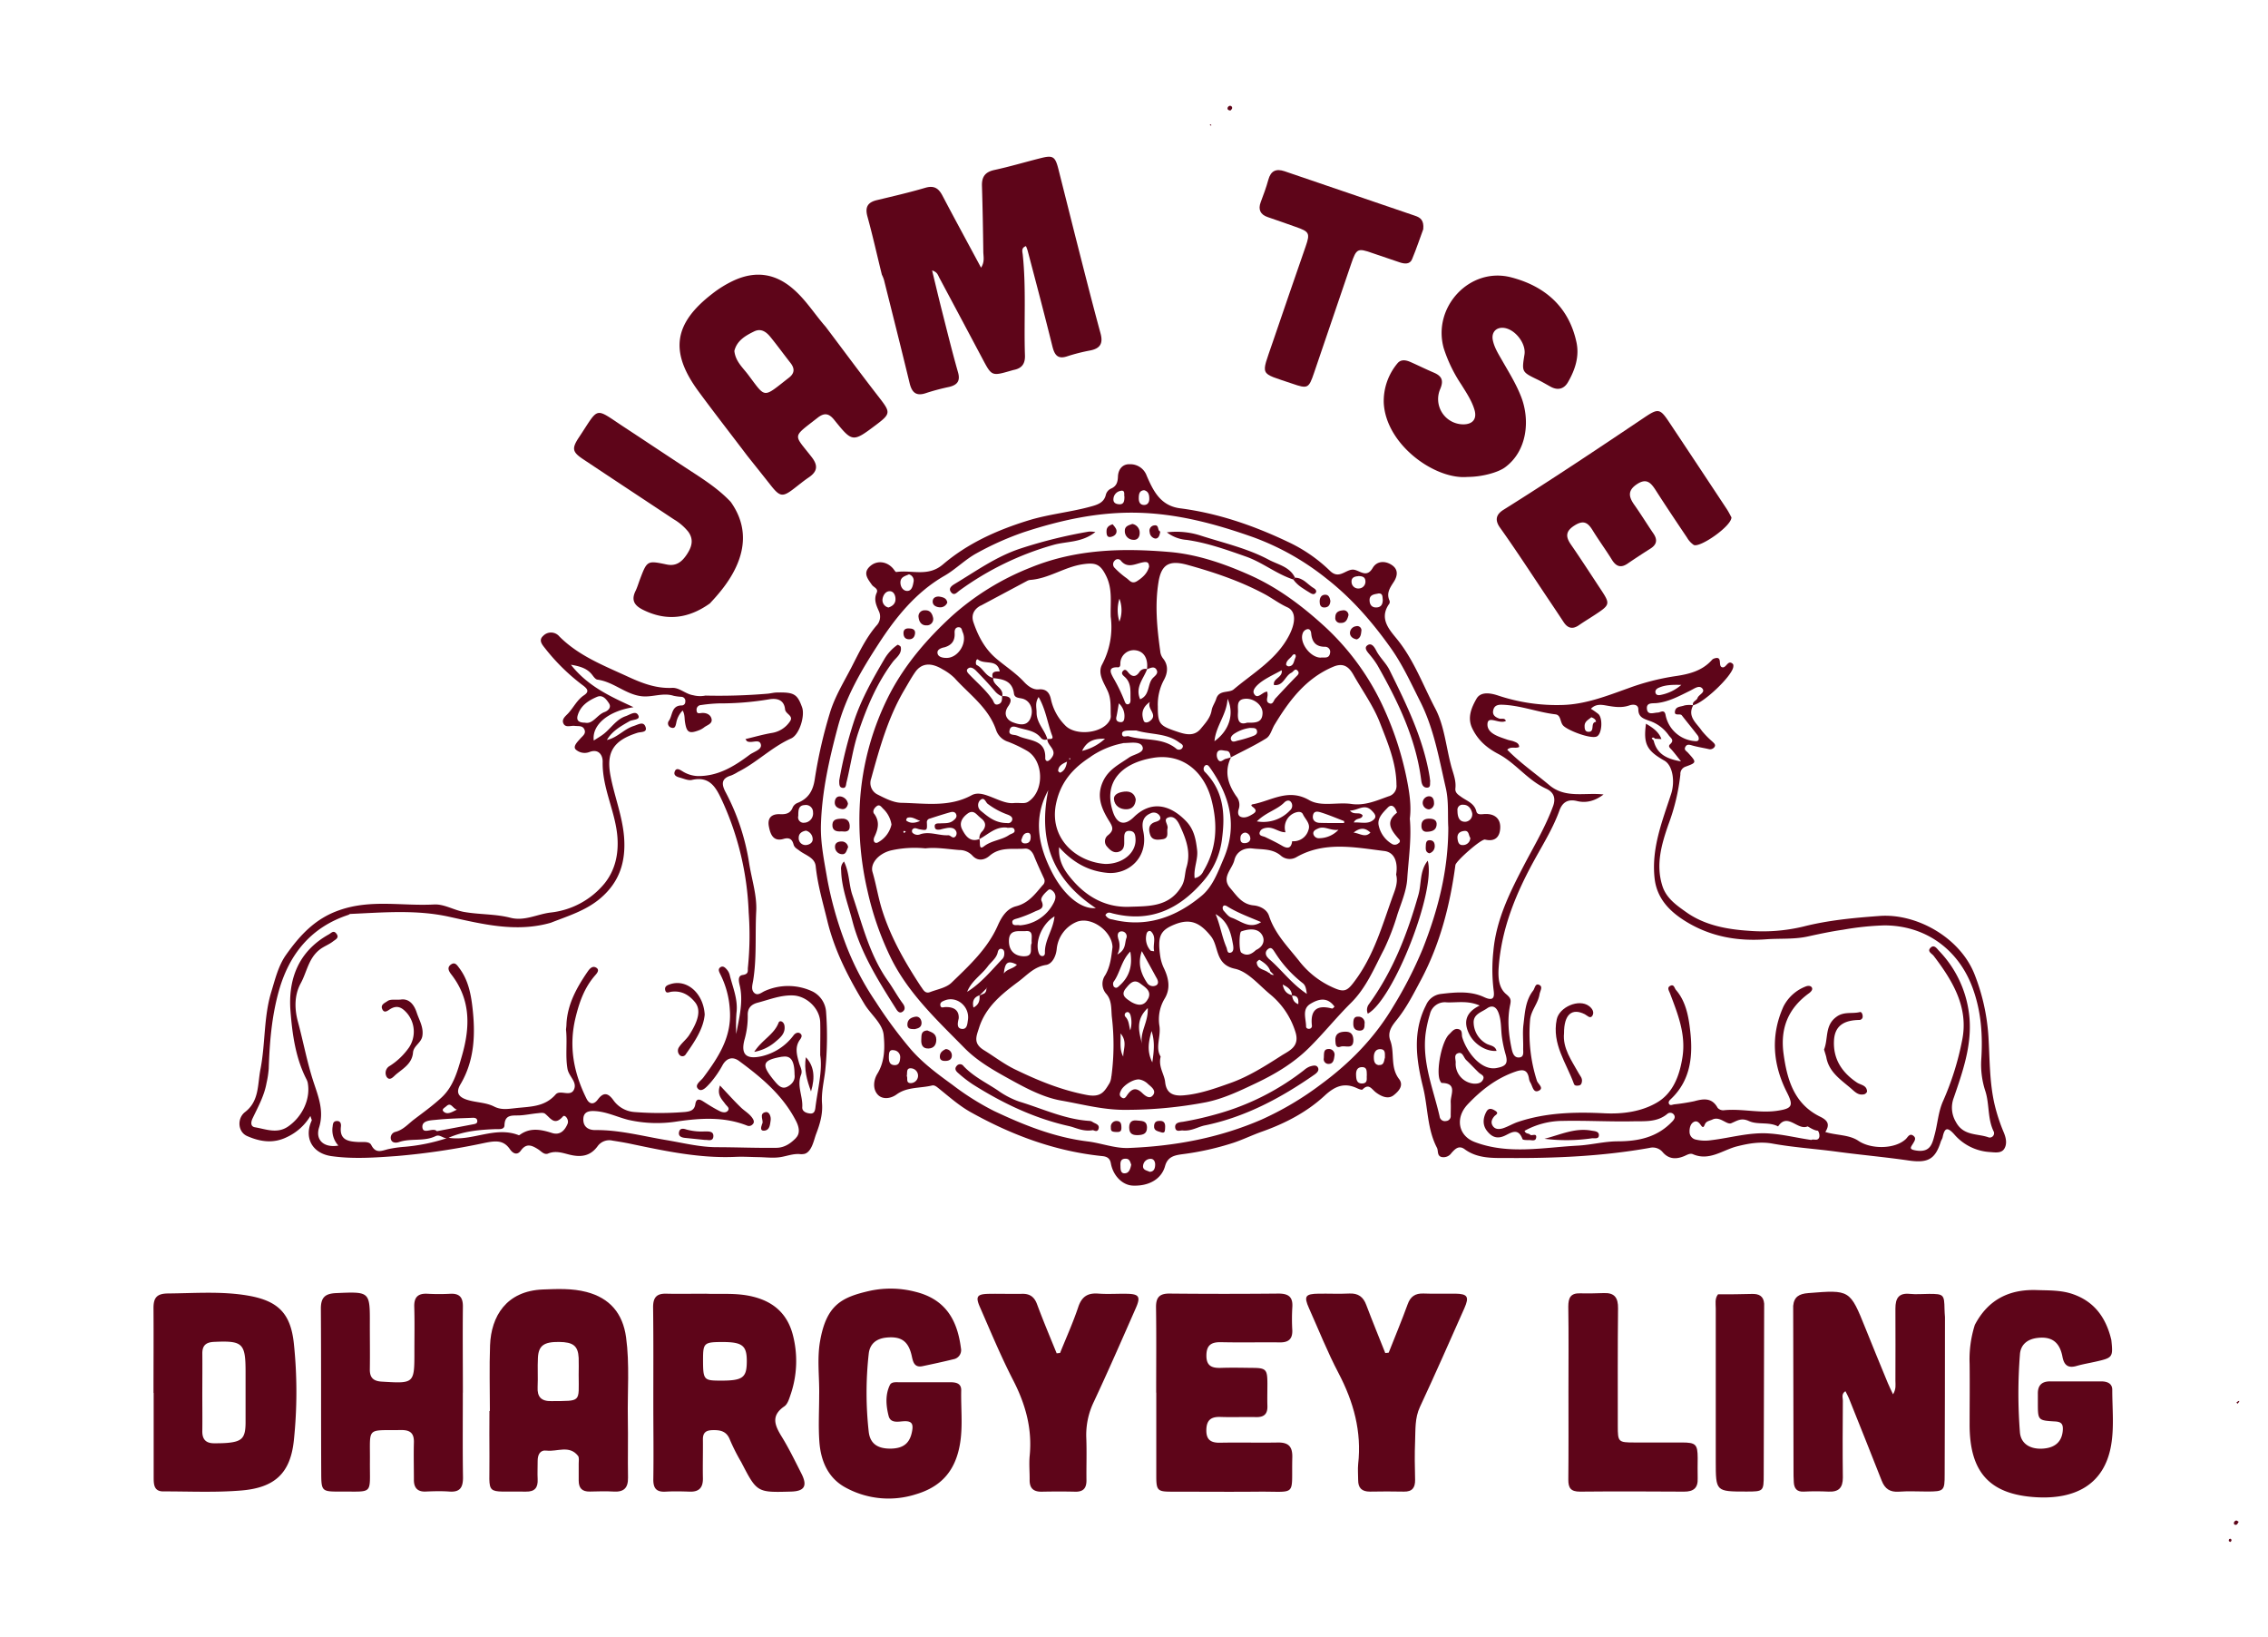 <svg id="Layer_1" data-name="Layer 1" xmlns="http://www.w3.org/2000/svg" viewBox="0 0 808.2 583.22"><defs><style>.cls-1{fill:#5e0519;}</style></defs><title>jam ste logo</title><path class="cls-1" d="M639,465.21c.31-3.25,2.18-4.28,5.34-4.53,14.89-1.19,14.87-1.27,20.45,12.62q3.91,9.7,7.92,19.39c.48,1.18,1.07,2.32,1.87,4.05,1.17-1.94.85-3.41.85-4.78,0-8.6.06-17.19,0-25.79,0-3.61,1.14-5.63,5.17-5.21,2.26.23,4.56,0,6.84,0,5.19,0,5.4.24,5.49,5.46,0,.94.11,1.87.16,2.81q0,28-.11,56.06c0,5.85-.24,6.07-6.22,6.08-3.36,0-6.73-.2-10.08.05-3.18.23-5-1-6.14-3.92-3.84-9.8-7.77-19.57-11.68-29.35-.34-.84-.8-1.63-1.25-2.53-1.53,1-.9,2.29-.91,3.35-.06,9.14-.12,18.29,0,27.43,0,3.65-1.48,5.15-5.07,5-3-.14-5.92-.15-8.87,0-2.47.12-3.4-1.13-3.54-3.31-.1-1.47-.1-3-.1-4.43Q639.07,494.44,639,465.21Z"/><path class="cls-1" d="M251.56,460.9c4.79.26,10.69-.42,16.56,1,7.48,1.78,12.4,6.1,14.38,13.55a37,37,0,0,1-.9,21.77c-.47,1.38-1,3.07-2.12,3.82-4.88,3.35-3.36,6.82-.9,10.81,2.59,4.21,4.76,8.7,7,13.11s1.1,6.3-3.68,6.43c-12.15.35-12.15.35-17.74-10.45a70.09,70.09,0,0,1-4-7.88c-1.17-3.15-3.34-3.64-6.26-3.56-2.38.06-3.45.94-3.42,3.34.05,4.57-.09,9.14,0,13.71.09,3.4-1.33,5-4.77,4.86-2.82-.1-5.65-.16-8.46,0-3.33.21-4.49-1.16-4.44-4.45.14-9,0-18,0-27,0-11.43.07-22.85-.08-34.27,0-3.49,1.29-4.9,4.72-4.8C241.86,461,246.16,460.9,251.56,460.9Zm6.12,17.21c-6.76,0-7.13.29-7.15,6.06,0,7.35.2,7.66,5.9,7.69,8.18.05,9.63-.95,9.69-6.65S264.72,478.14,257.68,478.11Z"/><path class="cls-1" d="M54.7,496.24c0-10.09.07-20.18,0-30.26,0-3.68,1.21-5.13,5.15-5.17,9.55-.08,19.16-.86,28.58.77,10.74,1.87,15.14,6.38,16.28,17a165.64,165.64,0,0,1,0,34.63C103.48,524.78,98,530,86,531c-9.22.77-18.54.31-27.82.33-3.3,0-3.41-2.47-3.42-4.83q0-15.14,0-30.26Zm17.39.06c0,4.55.06,9.11,0,13.67,0,2.91,1.37,4.19,4.13,4.21,1.6,0,3.22,0,4.81-.14,5.23-.47,6.43-1.76,6.48-7.12,0-6,0-12.06,0-18.1,0-10.33-1-11.24-11.28-10.76-2.86.14-4.16,1.3-4.13,4.16C72.14,486.91,72.1,491.6,72.09,496.3Z"/><path class="cls-1" d="M174.57,502.67c0-7.8-.23-15.61.06-23.4.38-10.27,5.75-19.35,18.78-19.88,5.27-.21,10.46-.44,15.58.89,8.35,2.17,12.95,7.67,14.11,16.15,1.32,9.65.45,19.35.63,29,.13,7-.06,14,.06,21,.06,3.65-1.47,5.17-5.09,4.95-2.82-.16-5.65-.07-8.48,0s-4-1.25-4-3.91c0-2,0-4,0-6.06,0-.94.23-2.15-.25-2.76-3.1-3.94-7.45-1.39-11.22-1.86-2.38-.29-3.17,1.56-3.16,3.72s-.11,4.31,0,6.46c.15,3-1,4.5-4.18,4.43-15.23-.29-12.82,2.17-13-12.56-.07-5.38,0-10.77,0-16.15Zm31.64-12.91c0-2,.08-4,0-6-.22-4.28-1.93-5.63-7-5.68-5.37-.05-7.29,1.29-7.52,5.61-.19,3.48.06,7-.11,10.47s1.25,5.08,4.93,5C207.3,499.06,206.23,499.72,206.21,489.76Z"/><path class="cls-1" d="M703.73,472c4.68-8.93,12.17-12.75,22.1-12.4,4.14.14,8.26,0,12.31,1.27,8.14,2.62,12.34,8.54,14.23,16.49.65,6.11.49,6.35-5.27,7.67-2.35.54-4.75.93-7.07,1.59-3,.88-4.48-.16-5.07-3.25-1-5.31-3.92-7.35-9-6.71-3.5.44-5.91,2.36-6.16,5.87a177.68,177.68,0,0,0,0,27.78c.37,4.2,3.92,6.22,8.69,5.73,4.2-.43,6.41-2.78,6.6-6.73.1-2.08-.65-2.78-2.74-2.9-6.15-.35-6.15-.44-6.16-6.57,0-1.08,0-2.15,0-3.23-.07-3,1.34-4.49,4.37-4.48,6,0,12.09,0,18.14,0,2,0,4,.59,4,3,0,6.58.71,13.2-.4,19.72-2.46,14.32-13.15,19.37-26.79,18.55-16.62-1-23.62-9-23.64-25.79,0-7.25.09-14.51,0-21.76A40.55,40.55,0,0,1,703.73,472Z"/><path class="cls-1" d="M291.91,497.14c.14-6.44-.81-12.92.32-19.33,2.28-13,7.7-15.7,18-18a35.15,35.15,0,0,1,16,.41c11.27,2.79,15,10.77,16.2,20.1a3.3,3.3,0,0,1-2.69,3.93c-3.65.9-7.33,1.69-11,2.46-2.83.59-3.36-1.39-3.81-3.5-1.15-5.37-3.74-7.23-9.11-6.68-3.53.37-5.86,2.22-6.25,5.76a125.35,125.35,0,0,0,0,27.79c.49,4.3,3.27,6.13,8.1,6,4.52-.15,6.67-2.14,7.39-6.41.42-2.49-.24-3.44-2.85-3.34-2,.08-4.85.88-5.55-1.89-.92-3.62-1.26-7.47.44-11,.57-1.19,2.11-1,3.32-1,6.05,0,12.1,0,18.16,0,2,0,4,.32,3.95,2.9-.18,7.88,1.05,15.85-1.56,23.59-2.44,7.24-7.47,11.34-14.72,13.46A31.91,31.91,0,0,1,301.4,530c-6.3-3.36-8.9-9.48-9.41-16.29C291.58,508.2,291.91,502.66,291.91,497.14Z"/><path class="cls-1" d="M164.93,496.13c0,10.09-.1,20.17.06,30.25,0,3.6-1.11,5.28-4.87,5-2.81-.2-5.64-.12-8.47,0s-4.17-1.33-4.16-4.14c0-4.44-.12-8.88,0-13.31.11-3.34-1.32-4.5-4.57-4.46-12.53.17-11-1.24-11.1,10.92-.11,12.48,1.55,10.89-10.9,11-6.09,0-6.42-.15-6.45-6.3-.1-19.63,0-39.26-.13-58.89,0-4,1.54-5.35,5.45-5.52,12.06-.52,12.06-.65,12,11.31,0,5.25.08,10.49,0,15.74-.07,3.05,1.21,4.31,4.26,4.49,11.63.7,11.63.76,11.62-10.9,0-5.24.11-10.49-.05-15.73-.11-3.51,1.36-4.88,4.8-4.67a74.91,74.91,0,0,0,8.07,0c3.33-.16,4.5,1.36,4.46,4.6-.11,10.21,0,20.43,0,30.65Z"/><path class="cls-1" d="M412,496.11c0-10.09.1-20.18-.05-30.26-.06-3.63,1.21-5.06,4.91-5q19.36.19,38.74,0c3.66,0,5.2,1.26,4.91,5a70.08,70.08,0,0,0,0,8.07c.1,3.11-1.35,4.35-4.39,4.32-7-.08-14,.09-21-.07-3.53-.08-5.22,1.08-5.22,4.82s2.08,4.44,5.2,4.33c3.63-.12,7.26-.05,10.9,0,5.15,0,5.61.49,5.64,5.46,0,2.69-.08,5.39,0,8.07.11,3-1.29,4.1-4.16,4-4.17-.09-8.34.1-12.51-.05-3.3-.12-5,1-5.09,4.54s1.52,4.71,4.9,4.64c6.86-.14,13.72.05,20.58-.07,3.78-.06,5.25,1.42,5.15,5.29-.35,14.27,1.95,12.09-12.12,12.22-10.36.1-20.72,0-31.08,0-4.78,0-5.26-.51-5.27-5.39q0-14.94,0-29.87Z"/><path class="cls-1" d="M494.86,481.9c2.26-5.73,4.64-11.41,6.74-17.19,1-2.85,2.74-4,5.73-3.88,3.76.16,7.53,0,11.3.05,4.35.07,5,1.1,3.21,5.16-5.22,11.76-10.4,23.53-15.84,35.19-1.87,4-1.56,8.12-1.73,12.23-.19,4.57-.11,9.14,0,13.71.05,2.81-1,4.3-4,4.23-4-.09-8.06-.07-12.1,0-2.87,0-4.22-1.29-4.19-4.14,0-1.88-.18-3.79,0-5.64,1.32-11.63-1.63-22.2-7-32.45-3.94-7.48-7.06-15.39-10.52-23.11-1.9-4.27-1.34-5.12,3.48-5.18,3.63-.05,7.26.13,10.89-.05,3.18-.15,5,1.21,6.06,4.12,2.16,5.73,4.49,11.39,6.75,17.08Z"/><path class="cls-1" d="M377.76,482c2.19-5.45,4.62-10.81,6.48-16.37,1.26-3.74,3.38-5.06,7.16-4.77,3.34.25,6.72,0,10.08.06,4.42.07,5.07,1,3.27,5.09-4.92,11.19-9.81,22.39-15,33.47a27.06,27.06,0,0,0-2.65,12.82c.19,5,0,10,.06,14.92.05,2.83-1,4.28-4,4.21-4-.1-8.07-.08-12.1,0-2.91,0-4.18-1.35-4.15-4.18s-.24-5.67,0-8.46c1-9.69-1.44-18.47-5.86-27.06s-8-17.26-11.8-25.95c-1.73-3.89-1.12-4.76,3.14-4.84,3.9-.07,7.8.08,11.7,0,2.81-.1,4.45,1,5.45,3.68,2.19,5.89,4.63,11.68,7,17.51Z"/><path class="cls-1" d="M558.92,496.11c0-10.21.1-20.42-.06-30.62,0-3.17.84-4.83,4.23-4.73,2.81.08,5.63,0,8.45-.09,3.86-.15,5.09,1.73,5.05,5.44-.15,14-.09,27.94-.09,41.91,0,5.71.18,5.87,5.9,5.88s11.28,0,16.92,0c5,0,5.62.66,5.65,5.51,0,2.42-.08,4.84,0,7.25.15,3.49-1.52,4.77-4.88,4.75-12.36-.08-24.72-.12-37.07,0-3.25,0-4.18-1.28-4.15-4.31.11-10.34.05-20.69.05-31Z"/><path class="cls-1" d="M612.22,461.11c4,0,8,0,12.06-.13,2.54-.08,4.16.74,4.38,3.46q-.07,30.46-.16,60.94c0,5.93-.09,6-6.17,6-10.92,0-10.91,0-10.92-10.76q0-27.24,0-54.49C611.41,464.45,611,462.63,612.22,461.11Z"/><path class="cls-1" d="M797.76,542.14c-.29.41-.44.84-.71,1-.56.25-1.07,0-1-.66a1.13,1.13,0,0,1,.72-.76C797,541.6,797.34,541.93,797.76,542.14Z"/><path class="cls-1" d="M794.83,549.35c-.2-.12-.52-.19-.58-.36a.74.74,0,0,1,.16-.68c.43-.27.74,0,.78.42C795.2,548.93,795,549.14,794.83,549.35Z"/><path class="cls-1" d="M797.82,499.5l-.46.59-.42-.41a6.38,6.38,0,0,1,.6-.46C798,499,798.05,499.08,797.82,499.5Z"/><path class="cls-1" d="M603.37,251.25c-2.2,4.13,1.29,6.41,3.11,9.15a30.71,30.71,0,0,0,3.66,3.74c.54.55,1.41,1.12.81,2a1.93,1.93,0,0,1-2.14.71c-1.95-.44-3.94-.74-5.86-1.29-1-.3-1.87-.49-2.4.58s.4,1.39.93,2c3.18,3.48,3.18,3.53-.86,5a2.72,2.72,0,0,0-1.82,2.76,73.12,73.12,0,0,1-4.26,17.83c-2.46,7.08-4.56,14.28-2.16,21.86,1.41,4.48,5.16,7,8.68,9.5,6.54,4.58,14.43,6,22,6.5a62,62,0,0,0,19.58-1.5c8.8-2.25,18-3.1,27.12-3.77,13.24-1,28.93,7.75,34,21.14a72.8,72.8,0,0,1,4.82,21.86c.49,8.1.35,16.33,2.22,24.3a63.69,63.69,0,0,0,3.25,9.84c.83,2,1.22,4.06.19,5.77s-3.23,1.34-5.12,1.2a18.17,18.17,0,0,1-12.66-6.23c-2.58-2.92-3.52-2.34-4.22,1-.11.51-.47,1-.63,1.48-2,6.38-4.65,7.75-11.53,6.75-8.58-1.25-17.23-2-25.83-3.17-7.55-1-15.16-1.49-22.68-2.85-4.21-.77-8.33-.09-12.62,1-5.08,1.29-9.86,5.33-15.7,2.78-1-.43-2.06.25-3.07.68-2.83,1.18-5.46,1.17-7.67-1.38a4.6,4.6,0,0,0-4.69-1.54c-16.8,3-33.78,3.72-50.78,3.6-5.09,0-10.55.23-15.1-3.12-2.13-1.58-3.51,0-4.74,1.37a3.41,3.41,0,0,1-3.52,1.39c-1.66-.44-1.07-2.22-1.63-3.3-3.52-6.74-3.18-14.38-4.94-21.52-2.38-9.6-3.88-19.72,1.08-29.32a6.58,6.58,0,0,1,5.21-3.94c5.22-.62,10.57-1.15,15.44,1.12,3.69,1.72,3.72-.27,3.39-2.65a60.71,60.71,0,0,1-.08-13.61c1-11.46,6-21.26,11.16-31.18,3.55-6.74,7.46-13.33,10.11-20.54,1.13-3.07.1-5.13-2.48-6.29-6.57-3-10.81-9.09-17-12.35-4.21-2.21-7.31-4.95-9.32-9.16-1.85-3.87-.19-7.5,1.53-10.52,1.52-2.64,5-2.05,7.76-1.12a66.22,66.22,0,0,0,22.74,3.35c8.29-.2,15.91-3.22,23.68-6a84.62,84.62,0,0,1,16.17-4.2c5.1-.72,9.94-1.8,13.56-5.86a1.69,1.69,0,0,1,.64-.45c3.29-1.2,1.49,2.38,2.81,3,1.63.76,2.12-2.9,4-1.1.22.2.2.77.13,1.14-.6,3.37-10.72,12.91-14.35,13.56-.32-1.4,1.29-1.59,1.61-2.56.43-1.28,3-2,1.66-3.48-1.15-1.21-2.79.13-4.29.86-3.79,1.85-7.56,3.95-11.88,4.41-1.57.16-3.74-.28-3.51,2.06s2.3,1.38,3.84,1.32c.91,0,2.34-1.28,2.78.75A11.53,11.53,0,0,0,603.63,264c.65.05,1.46.23,1.7-.56a1.93,1.93,0,0,0-.39-1.47c-1.84-2.4-3.77-4.73-5.63-7.12-.65-.84-2.92.51-2.39-1.67.38-1.56,2.16-1.39,3.32-1.86A9.05,9.05,0,0,1,603.37,251.25Zm-13.59,11.93c-.37-.36-.77-.67-1.19-.11a5.34,5.34,0,0,0,.68.71c1.08,4.61,4.32,6.57,9.76,7.47-1.48-1.85-2.38-3.07-3.39-4.19-.55-.61-1.35-1.16-.48-1.94,1.66-1.5.12-2.21-.58-3.26a13.64,13.64,0,0,0-7-5.12c-1.89-.71-3.75-1.24-3.76-4,0-1.92-2-1.83-3.13-1.45-2.82,1-5.48.55-8.29.06-1.73-.3-3.77-.64-5.48,1.16a29.5,29.5,0,0,1,2.62,1.83c1.75,1.54,1.3,7.32-.59,8.06-2.21.89-10.07-2.08-11.85-3.85-1.26-1.25-.75-3.81-2.83-4.06-6.49-.77-12.67-3.3-19.28-3.43-1.56,0-2.59.47-2.9,2.09s.79,2.35,2.14,2.84c.78.28,1.93-.39,2.39.84-2.2,1.3-6.28-2-6.55.92-.33,3.53,4,4.69,7.1,5.77.76.26,1.59.34,2.32.64s1.82.6,1.86,1.94c-1.24.72-2.91-.36-4.24,1,4.58,4.68,10,8.41,15,12.62,5.78,4.86,12.78,2.52,19.32,3.32-2.88,2.18-6,3.19-9.47,2.34-3.24-.79-5.2.43-6.27,3.4-2.14,5.92-5.4,11.29-8.44,16.75-6.82,12.25-12.18,24.93-13.2,39.14-.25,3.6,0,7.28,2.68,9.51,1.61,1.35,1.79,2,1.42,3.76-1.1,5.28-.57,10.55.55,15.79.33,1.56.92,3.13,2.64,3,1.88-.12,1.41-2,1.44-3.23.08-2.82-.25-5.68.1-8.46.52-4.19.67-8.57,3.46-12.13.65-.84.73-2.9,2.35-1.93,1.14.67.09,2.13-.09,3.29-.52,3.24-3,5.69-3.34,8.94A55.1,55.1,0,0,0,547.67,385c.35,1.18,2.77,2.69.53,3.64-1.87.79-2.09-1.79-2.88-3a4.23,4.23,0,0,1-.49-1.53c-.56-3.16-2.26-3.22-4.94-2.28-6.73,2.36-12.12,6.57-16.9,11.63-4.5,4.77-3.38,11.16,2.52,13.39,12,4.57,24.45,1.94,36.73,1.29,4.73-.25,9.43-1.51,14.15-1.53,7.53,0,14.3-1.46,19.64-7.2.62-.67,1-1.41.55-2.16a1.59,1.59,0,0,0-2.47-.38c-3.64,3-8.05,2.53-12.19,2.61-8.3.17-16.61-.32-24.9-.15a28.21,28.21,0,0,0-13.74,3.54c.4,1.2,1.53.81,2,1.38s2.3-.7,2.15.92-1.68.93-2.64,1c-.78,0-2.12,0-2.26-.38-1.68-4.55-4.58-1.81-6.74-1-2.78,1.12-4.54-.15-5.93-1.93-1.6-2.06-1.44-4.55-.17-6.83.8-1.44,1.95-1.06,3.09-.35,1.53.94.29,1.4-.28,2-.84,1-1.34,2.09-.63,3.31.85,1.45,2.36,1.35,3.61,1,1.87-.58,3.58-1.67,5.44-2.29,10-3.36,20.42-3.6,30.86-3.08,6.53.32,13.08-.59,18.56-3.76,5.79-3.33,8.15-9.52,9.2-16.2,1.29-8.2-1.67-15.44-4.43-22.76-.39-1-1.18-2.08.13-2.71s1.41.82,2,1.5c3.47,4,4.45,9.31,5,14,1.1,8.94.49,18-6.89,24.92-.57.53-.94,1.07-.56,1.71s1.15.22,1.79.12a70.46,70.46,0,0,0,7.15-1.12c3.36-.92,6.32-1.33,8.35,2.36a2.64,2.64,0,0,0,2.14.86c6.38-.67,12.71,1.13,19.12.18,5.32-.78,5.84-1.81,3.43-6.55-5.06-9.95-5.87-20.3-1.25-30.56a14.86,14.86,0,0,1,7.9-7.15c.74-.31,1.77-.4,2.22.34s-.29,1.51-.93,2c-7.42,5.34-10.37,12.42-9.15,21.54,1.27,9.42,3.83,18,13.1,22.52,3,1.45,3.31,3,1.79,5.43,4.15,1.25,8.52.91,11.85,3.18,4.47,3,12.93,3,16.85-.68.66-.62,1.3-2.12,2.57-1.24s.58,1.84,0,2.83c-.9,1.45-1.6,2.12,1.28,2.53,5,.7,5.59-2.6,6.43-5.74,1.07-4,1.28-8.14,3-11.95a100.7,100.7,0,0,0,6.77-21.59c2.4-11.66-3.34-21.19-10.13-30.09-.65-.85-2.44-1.57-1.13-2.89s2.35.39,3,1.07a39.21,39.21,0,0,1,10.91,24.29c.72,9.83-2.48,18.93-5.6,28a9.9,9.9,0,0,0,.71,8.66c2.71,5.14,7.73,4.06,11.76,5.56a1.55,1.55,0,0,0,1.79-2c-2.3-4.58-1.53-9.73-3-14.41A30.24,30.24,0,0,1,706,377.83c.59-8.79.07-17.33-3.06-25.87-5.12-13.94-17-22.28-31.48-22.28a101.68,101.68,0,0,0-14.72,1.55c-4.19.6-8.35,1.48-12.49,2.39-4.87,1.08-9.83.66-14.72,1-10.24.8-19.84-.92-28.5-6.17-5.73-3.47-10.61-8.13-11.42-15.58-1.16-10.62,2.7-20.24,5.89-30,1.42-4.34.66-10.15-2.42-11.9-6.31-3.57-7.51-6-6.53-13.15,2.33,1.39,4.52,2.8,5.5,5.48l0,0Zm-62.49,95.06c-4.26-1.87-8-1-11.75-1.14a5.44,5.44,0,0,0-6,4.25,43.94,43.94,0,0,0-1.54,7c-1.23,10.31,2.77,19.66,5,29.35a1.9,1.9,0,0,0,2.31,1.67,1.76,1.76,0,0,0,1.65-1.93c0-1.61.08-3.23,0-4.84-.07-2.7,2.48-6.68-3.2-6.79-.22,0-.5-.57-.65-.92-1.43-3.3.62-13.93,3.31-16.42.9-.83,1.72-2.22,3.32-1.82s1,1.93,1.36,3c1.66,5.35,6.78,11.83,12.17,10.85,3.36-.62,4.19-1.59,3.27-4.82a43.24,43.24,0,0,1-1.34-6.26c-.38-2.89-.15-5.88-1.25-8.7-.85-2.21-2.36-2.68-4.05-1.48-1.95,1.38-5,2.07-4.76,5.31a8.83,8.83,0,0,0,4.44,7.22c1.26.77,3.23.66,3.71,2.62-3.62.31-7.83-2.26-9.67-5.85C521.37,364.14,522.31,360.64,527.29,358.24Zm118.17,47.88c.82-.5,2.45.62,2.86-1.12a3.16,3.16,0,0,0-.5-2.17c-1.55-.06-3.56-1.59-3.7-1.53-3.56,1.56-7.11-5.09-10.5,0-3.28-1.73-7.22-.5-10.32-1.89-2.77-1.26-4.06-.24-6.34.74-1.65.72-4-2.62-6.75-1.3-1,.46-2.15.54-2.64,1.63-.38.85-.61,1.63-1.46.38-.65-.94-1.46-1.8-2.64-1.09s-1.44,2.3-1.4,3.54a2.79,2.79,0,0,0,2.11,2.65,14.3,14.3,0,0,0,5.6.24c7-.83,13.74-2.93,20.88-2.37C635.61,404.18,640.39,405.4,645.46,406.12Zm-126.74-27.3a7.11,7.11,0,0,0,6.37,7.23c1.41.09,2.8-.13,3.42-1.52s-.83-1.71-1.56-2.42c-1.51-1.45-2.92-3-4.45-4.44-.93-.86-1.23-2.89-2.74-2.51C517.8,375.66,518.91,377.62,518.72,378.82ZM599.13,244c-3.3-.08-5.71,0-8,1-.75.32-1.43.9-1.19,1.82s1.15.92,2,.72A15.75,15.75,0,0,0,599.13,244Zm-32.08,11.53c-.95.89-2.41,1.42-2.38,3.18,0,1,.19,2,1.38,2,2.47.08.48-3.35,2.7-3.55C568.63,256.29,568,255.88,567.05,255.53Z"/><path class="cls-1" d="M438.52,39.35c-.75,0-1.15-.31-1.08-.89a1.08,1.08,0,0,1,.7-.74.74.74,0,0,1,.92.86C439,38.88,438.67,39.14,438.52,39.35Z"/><path class="cls-1" d="M431.3,44.29c.11.05.26.07.31.16s0,.22,0,.33l-.51-.23Z"/><path class="cls-1" d="M251.12,361.45c-.44,5-3.53,9.59-6.73,14.13a1.38,1.38,0,0,1-2.09.4,2.25,2.25,0,0,1-.28-3c1-1.52,2.6-2.7,3.59-4.25,3.2-5,4.35-8.92,2-11.75-2.19-2.66-4.85-4.09-8.31-3.67-.91.11-1.93.82-2.25-.57s.8-1.79,1.87-2.14C244.91,348.71,250.69,354,251.12,361.45Z"/><path class="cls-1" d="M251.22,406.11l-7.07-.72c-1.33-.13-2.53-.6-2.16-2.15s1.81-1.11,2.69-.82a20.66,20.66,0,0,0,6.29.67c1.42,0,3.44-.22,3.23,1.88C254,406.8,252.12,406,251.22,406.11Z"/><path class="cls-1" d="M271.57,400.44c.8-1.06-1.38-3.73,1.27-4.24,1.3-.25,2,1.66,1.77,3s-.21,3.44-2.3,3.61C270.94,402.91,271.06,401.8,271.57,400.44Z"/><path class="cls-1" d="M142.76,356.11c2.8-.44,4.71,1.48,5.74,4.65.89,2.73,2.53,5.23,2,8.38-.42,2.43-3.11,3.42-3.32,5.84-.34,4-3.59,5.71-6.16,7.88-.76.65-2.13,2.46-3.26.75a2.84,2.84,0,0,1,1.16-3.88,24.23,24.23,0,0,0,6.86-6.6A10.19,10.19,0,0,0,145,360.9c-1.7-1.93-3.4-2.94-5.91-1.43-.9.55-2.21,1.78-2.93-.11-.56-1.48,1-2.07,1.9-2.7C139.19,355.86,140.63,356.28,142.76,356.11Z"/><path class="cls-1" d="M268.77,374.74c2.8-4.33,7.08-6.17,8.67-10.37.4-1.07,1.87-.43,2.1,1,.42,2.7-1.35,4.19-3.11,5.68A15.87,15.87,0,0,1,268.77,374.74Z"/><path class="cls-1" d="M289,388.84c-1.47-4.08-2.55-7.82-1.83-12.19C290,379.66,290.6,383.63,289,388.84Z"/><path class="cls-1" d="M650,373.9c1.57-3.88.19-8.59,4.41-11.64,2.69-2,5.61-1,8.35-1.7.6-.16,1,.75,1,1.49a1.2,1.2,0,0,1-1.22,1.32c-5,.09-8.75,1.73-9,7.4-.33,6.56,2.88,11.33,8.14,14.87,1.38.93,3.54.93,3.64,3.2,0,.34-.61.93-1,1-2.15.53-3.41-.95-4.85-2.19-3.66-3.11-7.78-5.8-8.68-11.07C650.56,375.7,650.26,374.82,650,373.9Z"/><path class="cls-1" d="M557.34,368.1c-.54,5.32,2.7,9.73,5.26,14.32.52.93,1.27,1.64,1.13,2.81-.09.7-.26,1.32-1.07,1.48s-1.54.12-1.78-.54c-2.69-7.47-7.94-14.23-6.14-23,.91-4.39,7.9-7.45,11.49-4.77,1.14.84,2,2.19,1.22,3.45s-1.84-.07-2.69-.51C560.14,359,557.33,361.4,557.34,368.1Z"/><path class="cls-1" d="M550.36,405.7c5.56-1.39,10.84-4,16.72-2.91,1.1.2,2.81.19,2.68,1.77-.12,1.42-1.74.79-2.69,1A62.73,62.73,0,0,1,550.36,405.7Z"/><path class="cls-1" d="M592.84,264.19l.36.12-.33-.14Z"/><path class="cls-1" d="M592.87,264.17l-.81-.82,0,0,.8.81Z"/><path class="cls-1" d="M529.29,290c-1.12,0-2.83.53-3.19-.93-.73-2.94-3.34-3.69-5.34-5.13-1.14-.82-2.31-1.49-2.13-3.08.34-3.06-1-5.78-1.67-8.62-1.71-6.66-2.37-13.9-5.5-19.82-4.28-8.12-7.44-16.88-13.28-24.28-2.7-3.42-7.08-7.58-3.08-13.1a1.42,1.42,0,0,0,0-1.18c-1.12-2.62.27-4.53,1.59-6.59s1.71-4.38-.75-6-5.36-1.39-6.78,1.07c-2.36,4-4.9.43-7.27.6-2.61.19-4.84,3.51-8,.38A54.4,54.4,0,0,0,458.86,193c-12.17-5.79-24.9-10.18-38.33-11.91-7.1-.92-9.62-6.38-11.89-11.56a6.17,6.17,0,0,0-6-4.14c-2.6-.14-4.16,1.8-4.26,4.39-.07,1.92-.48,3.37-2.34,4.23a3.33,3.33,0,0,0-2,2.38c-.59,2.33-2.35,3.22-4.61,3.87-7.61,2.2-15.52,2.83-23.14,5.2-11.11,3.44-21.5,8.14-30.28,15.63-5.35,4.56-11.11,1.86-16.63,2.7-.28,0-.7-.69-1-1.08-2.16-2.66-5.57-3.15-8-1.26-3.15,2.5-1.21,4.7.32,6.9.64.92,2.39,1.32,1.71,2.83-1.09,2.4-.19,4.39.76,6.52a4.59,4.59,0,0,1-.82,5.16c-3.85,4.47-6.32,9.82-9,15s-5.88,10.34-7.63,16.17a168.26,168.26,0,0,0-5.38,23.58c-.62,4.13-2.28,6.89-6.12,8.43a3.26,3.26,0,0,0-1.72,1.56c-.82,2.22-2.46,2.55-4.5,2.46-3.07-.15-4.61,1.36-4,4.43.53,2.74,1.55,5.44,5.21,4.38,2.1-.62,3.07.14,3.56,1.94.32,1.18,1.2,1.54,2.05,2.2,2.13,1.68,5.54,2.46,5.86,5.6.68,6.63,2.56,12.94,4.12,19.37,2.6,10.79,7.62,20.43,13.27,29.76,2.24,3.7,6.41,6.87,6.82,10.95.44,4.44.45,9.46-2.24,13.84-1.43,2.34-1.71,5.57.23,7.54,1.64,1.66,4.45,1.41,6.63-.17,3.78-2.75,8.41-2.15,12.62-3.18.88-.22,1.64.43,2.43,1.07,3.6,2.89,7.09,6,11.08,8.28,14.69,8.24,30.24,14.08,47.15,15.8,1.54.15,2.72.67,3.06,2.57.82,4.5,4.17,7.77,7.79,7.94,5.74.26,10.25-2.31,11.53-6.95.9-3.24,3.17-3.82,6-4.21a99.72,99.72,0,0,0,18.54-4.15c3.41-1.16,6.63-2.73,10-3.92,8.24-2.92,15.92-6.9,22.29-12.78,3.69-3.42,7.05-4.83,11.66-2.65.59.27,1.63.67,1.87.42,2.32-2.34,3.21-.12,4.81,1.07s4.17,2.61,6.26,1c1.68-1.32,3.78-3.42,1.95-5.81-3.27-4.26-1.43-9.42-3.19-13.89-1-3.08.86-5.28,2.49-7.32,3.53-4.42,6-9.41,8.65-14.35,6.72-12.74,10.23-26.46,12.13-40.65.19-1.43,9.21-9.4,10.57-9.08,3.9.93,5.39-1.34,5.41-4.43S532.56,289.89,529.29,290ZM287,301.06a2.43,2.43,0,0,1-2.38-2.61c0-1.49,1.1-2.27,2.59-2.52a3.17,3.17,0,0,1,2.39,3.18C289.5,300.52,288,301.06,287,301.06Zm-.16-8a1.94,1.94,0,0,1-2.37-2.4c0-2.08.05-3.74,2.3-3.85a2.54,2.54,0,0,1,2.95,2.55A3.34,3.34,0,0,1,286.81,293.1Zm204.13-81.6c1.9-.29,1.62,1.2,1.78,2.18,0,1.63-.58,2.7-2.25,2.77s-2.39-1-2.45-2.45C487.94,212,489.49,211.73,490.94,211.5Zm-7-6.22c1.22,0,2.51.18,2.59,1.73a2.42,2.42,0,0,1-2.33,2.68,2.38,2.38,0,0,1-2.61-2.37C481.54,205.82,482.63,205.35,484,205.28Zm-78.16-28.09c.05-1.22.27-2.4,1.93-2.5,1.54.43,1.81,1.66,1.81,3.05s-.72,2.34-2.14,2.18S405.75,178.42,405.81,177.19Zm-6.35-2.33c1.63-.21,1,1.47,1.23,2.1,0,1.58-.19,2.82-1.84,2.73-1.06-.05-2.18-.42-2.08-1.88A3.06,3.06,0,0,1,399.46,174.86ZM323.9,204.62a2.26,2.26,0,0,1,1.62,2.77c-.24,1.4-.65,3.24-2.36,3.13-1.47-.09-2.37-1.62-2.29-3.21C321,205.5,322.59,205.22,323.9,204.62Zm-9.42,8.89c.18-1.5,1.19-3,2.72-2.88,1.35.09,2,1.65,1.9,3.08s-1.13,2.27-2.5,2.72A2.7,2.7,0,0,1,314.48,213.51Zm4.11,165.94c-1.73-.15-1.84-1.58-1.85-2.95.06-1.19,0-2.66,1.75-2.35a2.47,2.47,0,0,1,2.29,2.71C320.69,378.32,320.33,379.6,318.59,379.45Zm6,6.42c-1.92,0-1-1.73-1.46-2.51.26-1.25-.3-2.93,1.59-2.76a2.64,2.64,0,0,1-.13,5.27ZM400.75,418c-1.4.06-1.45-1.4-1.47-2.43s-.23-2.61,1.54-2.76,1.9,1.14,2.29,2.13C402.78,416.53,402.3,418,400.75,418Zm8.84-.57c-1-.48-2.49-.6-2.24-2.24a2.67,2.67,0,0,1,2.43-2.33c1.44-.16,1.89,1.11,1.86,2.1S411.39,417.5,409.59,417.46ZM485.5,386c-2.05.09-2.2-1.49-2.26-3s.36-2.75,2-2.82c2-.08,1.76,1.51,1.83,2.9C486.9,384.14,487.56,385.86,485.5,386Zm5.89-6.54c-1.66-.16-1.85-1.65-1.82-3s.61-2.71,2.25-2.68c2,0,1.66,1.64,1.7,3C493.17,377.86,493.25,379.58,491.39,379.41ZM507,338a145.44,145.44,0,0,1-10.46,20.47c-6.56,11.1-15.38,20.17-25.8,27.82a109.79,109.79,0,0,1-21.17,12.56c-15.14,6.58-31.09,9.5-47.43,10.13-4.83.19-9.7-1.74-14.59-2.34-11.83-1.45-22.73-5.83-33.35-10.85a93.77,93.77,0,0,1-14.78-9.3c-5.23-3.8-10.42-7.61-14.77-12.57a158.07,158.07,0,0,1-12.57-17A99.44,99.44,0,0,1,300.86,335a131.12,131.12,0,0,1-6.05-21.76c-1.1-6.45-2.46-12.85-2.27-19.4.35-11.86,2.93-23.28,6-34.78,2.93-11,8.49-20.36,14.41-29.49,6.16-9.52,13.34-18.53,23.59-24.43,4-2.3,7.36-5.78,11.41-8a105.15,105.15,0,0,1,17-7.58c13-4.24,26.26-7.18,40.09-6.9,14.52.29,28.24,4,41.8,8.82A92.3,92.3,0,0,1,472.54,206c9,7,16.4,15.49,23,24.78,4.28,6,7.25,12.6,10.53,19.09,4.94,9.76,6.72,20.38,9.14,30.85,1.1,4.77.62,9.63.89,14.09C516.09,310.08,512.47,324.14,507,338Zm14.37-36.94c-1.57.13-1.86-1.15-2-2.46-.12-1.78,1-2.41,2.43-2.57,1.76-.19,1.47,1.59,2.15,2.48A2.63,2.63,0,0,1,521.38,301.07Zm.68-8.3c-1.9,0-2.68-1.46-2.68-4a1.82,1.82,0,0,1,2.08-2.06c2,0,2.89,1.69,3.17,3.05A2.66,2.66,0,0,1,522.06,292.77Z"/><path class="cls-1" d="M314.25,97.85A11.86,11.86,0,0,1,315,99.7c3.07,12.24,6.16,24.48,9.13,36.75.82,3.4,2.34,4.84,6,3.54a78.34,78.34,0,0,1,8.16-2.16c2.85-.71,4-2.11,3.08-5.26-2.06-7.2-3.84-14.5-5.69-21.77-1.19-4.67-2.29-9.36-3.53-14.46,1.91.6,2.11,1.74,2.59,2.63q7.68,14.37,15.32,28.76c3.34,6.3,3.31,6.31,10.17,4.34.38-.11.77-.23,1.16-.31,2.79-.6,3.95-2.2,3.85-5.16-.4-11.94.47-23.91-.78-35.84-.1-1-.68-2.45,1.14-3.08a15.67,15.67,0,0,1,.57,1.5c3,11.37,6,22.73,8.83,34.13.75,3,1.8,4.84,5.38,3.6a65.6,65.6,0,0,1,8.2-2.07c3.52-.73,4.56-2.53,3.59-6.09-3.14-11.52-6.05-23.1-9-34.65-2-7.94-4-15.89-6-23.82-1.17-4.6-1.94-5.05-6.48-3.9-5.47,1.38-10.9,3-16.4,4.19-3.25.72-4.47,2.44-4.37,5.65.24,7.79.38,15.59.48,23.38,0,1.72.6,3.58-.8,5.76-4.77-8.87-9.32-17.23-13.75-25.65-1.39-2.65-3-3.72-6.14-2.8-5.67,1.67-11.44,3-17.19,4.38-3.3.78-4.34,2.46-3.41,5.85C311,84,312.54,90.94,314.25,97.85Z"/><path class="cls-1" d="M266.32,162.41c2.76,3.46,5.53,6.92,8.27,10.4,3.35,4.25,4.29,4.39,8.45,1.17,1.71-1.31,3.37-2.69,5.15-3.89,3.11-2.11,3.42-4.23,1-7.32-6.49-8.31-7-6.75,2.13-13.91,2.44-1.92,4.07-1.64,6,.78,6.46,8,6.53,8,15,1.62,5.11-3.85,5-4.43,1.1-9.48-6.51-8.37-12.81-16.91-19.2-25.38-3.9-4.43-7-9.51-11.55-13.44-6.36-5.53-13.33-6.56-21-3.11a39.2,39.2,0,0,0-7.9,4.84c-13.67,10.56-15.18,20.59-5,34.55C254.52,147.06,260.48,154.69,266.32,162.41Zm2.4-44.33c2.53-1.24,4.4.2,5.9,2.07,2.43,3,4.73,6.16,7.12,9.21,1.54,2,1.37,3.67-.59,5.19-9.47,7.36-8.1,7.48-14.61-1.13-1.9-2.51-4.46-4.71-4.85-8.39C262.57,121.38,265.58,119.61,268.72,118.08Z"/><path class="cls-1" d="M289.7,353.3a20.33,20.33,0,0,0-17.09-.28c-1.27.53-2.67,2-4,.53-1-1.16-.46-2.77-.22-4.24,1.33-8.17.65-16.45,1.09-24.67.3-5.73-1.66-11.52-2.55-17.29a80,80,0,0,0-8.4-25.21c-1.44-2.74-1.55-4.83,2-5.86A16,16,0,0,0,263,275c6.69-3.34,12-8.84,18.91-11.92,3-1.34,5-8.13,3.91-11.1-1.68-4.69-2.84-5.4-8.88-5.27-1.19,0-2.38.35-3.57.44a206.73,206.73,0,0,1-22,.66,9.71,9.71,0,0,1-4.32-.12c-2.74-.41-4.91-2.75-7.5-2.63-5.72.27-10.69-1.64-15.71-3.95-8.65-4-17.61-7.43-24.51-14.36a3.86,3.86,0,0,0-5.74-.24c-1.92,1.7-.2,3.34.93,4.82a72,72,0,0,0,13.41,13c1.48,1.16,2.07,2.11.18,3.36-2.41,1.59-3.66,4.24-5.53,6.32-.87,1-2.58,2.13-1.8,3.75s2.65.66,4,.84,2.84-.23,3.5,1.35c.58,1.4-.58,2.19-1.39,3.07-1,1.17-2.78,2.78-1.79,3.94a4.74,4.74,0,0,0,4.82,1c3.48-1.4,4.89,1.2,4.84,3.42-.22,9.53,4.73,18,5.29,27.32.36,6-1,11.51-4.6,16a28.9,28.9,0,0,1-19.34,10.41c-4.73.59-9.22,3.14-14.22,1.85-5.39-1.38-11-1.11-16.51-2.07-3.72-.65-7.07-2.87-10.78-2.66-11.17.61-22.37-1.91-33.58,2-8.76,3-14.22,9.06-19.13,16-2.72,3.87-3.85,8.67-5.23,13.2-2.72,8.93-2.06,18.37-3.84,27.48-1.07,5.42-.38,11.34-5.49,15.26-2.89,2.22-2.64,7.08.74,8.56,4.55,2,9.25,2.78,14.11.4a19.13,19.13,0,0,0,8.43-7.56c.34,1.12.55,1.44.47,1.62-2.84,6.16.19,11.74,7.09,12.7,7.77,1.09,15.53.51,23.32-.05a250.23,250.23,0,0,0,31.23-4.67c3.85-.77,6.68-1.11,9,2.26,1.18,1.69,2.67,2.16,3.89.47,2-2.8,4-1.82,6.19-.43,1.1.71,2.14,2.07,3.55,1.48,2.58-1.09,5.08-.23,7.39.36,4.17,1.06,7.56.67,10.21-2.95a5.12,5.12,0,0,1,5.34-2c2.24.35,4.48.72,6.69,1.19,12.26,2.57,24.51,5.17,37.17,4.59,2.69-.12,5.38.06,8.07.1s5.29.4,7.86,0c2.31-.36,4.36-1.22,6.77-1.1a5.5,5.5,0,0,0,1.9-.08c2.58-.79,3.28-5,4.09-7.11,1.32-3.45,2.38-7,2.09-10.79-.3-4,.7-7.88,1.14-11.77a117.28,117.28,0,0,0,.31-20.77A8.82,8.82,0,0,0,289.7,353.3Zm-81.25-95.84c-2.42,0-3.07-.95-2.59-2.59,1-3.49,3.85-5.32,6.91-6.62,2-.83,3.29.86,4.23,2.3,1.06,1.63-.58,2.77-1.55,3.12C212.74,254.64,211.29,258.1,208.45,257.46Zm-6.18,142.88c-1,2.41-2.71,4.21-5.58,3.29-3.95-1.26-7.77-2-11.45.66-.11.07-.28.17-.37.14-8.46-3.34-16.61,2.27-25,.91,5.38-2.39,11.11-2.88,16.9-3.08,1.15,0,2.94.21,3-1.34.1-4,2.8-3.44,5.36-3.55,2.12-.1,4.22-.56,6.34-.76.92-.09,2.15-.32,2.74.15,2,1.55,3.35,4.44,6.38,1C201.28,396.9,202.86,398.86,202.27,400.34Zm-33.74-2.12c.67,0,1.41.12,1.54,1s-.47,1.14-1.19,1.27L155.66,403c-1.3-1.51-4.81,1.29-5.13-1.3s3.06-2.56,5-2.77C159.86,398.48,164.2,398.41,168.53,398.22Zm-9.59-4c1.77-1.8,2.26.63,3.88,1.09-2,1-3.44,1.88-4.74.71C157.2,395.19,158.49,394.64,158.94,394.18Zm124.69,11.21c-1.77,1.82-4,3.45-6.93,3.49-7.08.1-14.16-.21-21.23-.22-6.05,0-12.11-1.54-18.14-2.55-8.38-1.4-16.64-3.65-25.23-3.55-2.82,0-4.4-1.5-4.22-4.15s2.46-2.76,4.59-2.58c4,.34,7.62,2.13,11.43,3.09a46,46,0,0,0,17.61.54c8.48-1.21,16.72-1.68,24.83,1.55a1.71,1.71,0,0,0,1.83-.47c.7-.61.51-1.42,0-2.17-1.06-1.62-2.75-2.53-4.09-3.81-2.5-2.4-4.8-5-7.52-7.88-1.18,3.42.68,4.87,1.86,6.55.51.74,1.69,1.41,1,2.37s-2.06.66-3,.18c-2-1-3.94-2.22-5.84-3.44-1.46-.94-2.5-1-2.8,1-.33,2.22-1.87,2.58-3.77,2.78a113.43,113.43,0,0,1-18.06,0,10.06,10.06,0,0,1-7.43-4.29c-2-2.73-3.61-2.69-5.54-.09-1.51,2-3.07,1.51-4-.42-4.55-9.19-6.39-18.6-3.85-28.94,1.38-5.61,3.18-10.65,7-15,.69-.77,1.63-1.95.28-2.71s-2.33.47-3,1.43c-3.87,5.66-7.19,11.57-7.55,18.66,0,.67-.1,1.34-.16,2,.5,4.66-.28,9.33.53,14,.46,2.61,3.27,4.44,2.45,7-1.1,3.36-5,.22-6.66,2.1-4,4.57-9.14,4.29-14.51,4.91-2.76.31-5,.64-7.42-.59-3-1.52-6.49-1.4-9.67-2.42s-4-2.69-2.34-5.49c5.1-8.59,5.37-18.05,4.27-27.51-.55-4.76-1.52-9.65-4.57-13.76-.88-1.18-1.61-2.47-3.09-1.42s-.77,2.36.13,3.52c7,9,6.76,18.8,3.75,29.16-1.56,5.4-3,10.77-7.23,14.7-3.06,2.84-6.48,5.3-9.81,7.83-2.09,1.59-3.83,3.69-6.58,4.4a2.15,2.15,0,0,0-1.59,2.81c.44,1.23,1.9,1.15,2.83.83,4.23-1.45,8.9-.1,13-2.1,1.52-.75,2.65.78,4,.73a66.32,66.32,0,0,1-14.89,3.05,42.49,42.49,0,0,0-6,.85c-2.33.59-4.41,1.68-6-1.48-.7-1.38-2.9-1-4.51-1.06-3.52-.18-6.9-.58-6.3-5.55.11-.92-.15-2-1.47-1.94s-1.38,1-1.49,2a8.17,8.17,0,0,0,2.05,6.75c-5.08.9-8.3-1.94-6.88-6.42,1.81-5.73-.17-10.81-1.86-15.89-2.38-7.15-3.71-14.55-5.67-21.79-1.15-4.24-1.45-9.23,1-13.72,2.19-4,2.74-8.87,6.76-12,1.52-1.18,3.29-1.77,4.74-2.91.84-.67,2.4-1.27,1.17-2.81-1-1.27-1.75-.2-2.69.32-10.77,6-14.54,15.92-13.63,27.37.64,8.1,1.76,16.39,5.52,23.91a6.19,6.19,0,0,1,.6,1.44c1.13,5.79-1.84,12.07-6.8,15.59-4,2.87-8,1.06-12,.39-1.51-.25-1.55-1.67-.8-3.23,1.93-4.05,4.14-8,4.94-12.54a34.62,34.62,0,0,0,.78-5.08c.3-9.33,1.07-18.64,3.58-27.62,3.66-13.1,11.41-22.79,24.78-27.19.25-.08.47-.33.72-.34,11.75-.53,23.53-1.57,35.19,1,12,2.64,23.91,5.67,36.24,2.14,6.16-2.43,12.54-4.31,17.76-8.78,6.74-5.78,9-12.93,8.37-21.62-.58-7.57-3.43-14.55-4.83-21.89-1.59-8.27.8-12.61,9.61-15.39,1.21-.38,3.73,0,2.79-2.27-.77-1.86-2.56-.65-4.12-.16-3.52,1.11-5.87,4.2-9.58,5,1.84-3.17,4.89-4.89,8-6.66,1.15-.67,3.9-.44,3.24-2-.84-2-3-.36-4.53.17-3.33,1.13-5.13,4.14-7.69,6.21-1.13.91-2.41,1.62-3.7,2.47-.72-5.53,5.06-10.48,14.17-11.88-8.29-3.84-16.2-7.37-22.32-15.12,3.63.6,6,1.45,7.71,3.76.46.62,1.1,1.46,1.75,1.55,5.77.76,10.12,5.35,15.9,5.93,3.74.38,7.47-1.39,11.26-.17a18.19,18.19,0,0,0,2.79.36A1.46,1.46,0,0,1,244.2,250a1.25,1.25,0,0,1-1.25,1.32c-3.84,0-3.19,3.73-4.71,5.63a1.56,1.56,0,0,0,1,2.29c1.28.4,1.48-.58,1.72-1.59a8.38,8.38,0,0,1,2.3-4.52c.8,1.34.64,2.87.82,4,.59,3.78,1.38,4.43,5.09,3a6.84,6.84,0,0,0,1.75-1c1.09-.86,3.11-1.27,2.62-3.11-.41-1.53-1.94-2.16-3.59-2-.84.1-1.66.32-1.71-.92a1.64,1.64,0,0,1,1.6-1.92,53.23,53.23,0,0,1,6.4-.59,104.78,104.78,0,0,0,18-1.48c2.91-.45,5.2.38,5.52,3.6.17,1.72,3.25,2.28,1.68,4.38a9.49,9.49,0,0,1-6.22,4c-3.19.53-6.32,1.44-9.59,2.22.32.41.42.68.62.78,1.59.86,4.45-1.09,4.9,1.22.34,1.77-2.51,2.48-4,3.57-5.48,4.11-11.21,7.67-18.5,7.6a11,11,0,0,1-5.57-1.78c-.85-.5-2.11-1.35-2.66.22-.48,1.36.81,1.83,1.85,2.11,1.42.38,3,1.13,4.3.83,6.66-1.54,8.79,3.17,10.91,7.72A104.41,104.41,0,0,1,266.79,325a113,113,0,0,1-.27,19.64c-.14,1.17.44,2.37-1.87,2.71-2.14.3-1.19,2.93-.89,4.45,1.08,5.62-.43,11.05-1.4,16.57a62.45,62.45,0,0,1,.08-7.5c.62-4.85-1.36-9.16-2.44-13.65a4.59,4.59,0,0,0-.93-1.74c-.6-.73-1.41-1.55-2.38-.87s-.41,1.64,0,2.5a32,32,0,0,1,3.38,12.57c.77,9.72-4.08,17-9.47,24.24-.92,1.23-3.32,2.64-1.75,4.07,1.35,1.22,3.15-1,4.17-2.09a35.53,35.53,0,0,0,4.54-6.57c1.51-2.54,3.67-2.91,5.76-1.38,7.94,5.84,15.48,12.12,20.18,21.1C284.67,401.22,285.32,403.66,283.63,405.39Zm-4.83-28.95c3-.51,4.31,1.36,4.34,6.39.3,2.05-1,3.52-2.68,4.34-1.86.89-3.16-.55-4.3-1.89l-.51-.61C271.13,379.13,271.7,377.65,278.8,376.44Zm11.78,18.05c-.14,1.15-.4,2.26-1.81,2.17s-3-.73-2.88-2.27c.24-3.86-2-7.61-.45-11.49.62-1.57-.3-2.85-.69-4.24-.79-2.83-1.64-5.67.36-8.37.53-.72.86-1.51.08-2.12s-1.74-.2-2.39.62a19.7,19.7,0,0,1-11.37,7.46c-5.4,1.21-7.5-.52-6.16-5.78a30.12,30.12,0,0,0,1.19-8.71c-.11-2.43,1-3.92,3.53-4.58,4.13-1.08,8.1-2.72,12.5-2.59,4.9.14,9.65,4.6,9.79,9.57.1,3.48,0,7,0,11.72C293.16,381.36,291.41,387.89,290.58,394.49Z"/><path class="cls-1" d="M207.8,163.6c10.75,7.16,21.53,14.26,32.29,21.4a19,19,0,0,1,5.18,4.44c2.11,2.92,1.16,5.58-.59,8.19s-3.81,4.16-7.09,3.48c-6.94-1.45-7-1.44-9.54,5.28-.53,1.38-.93,2.82-1.58,4.15-1.59,3.26-.46,5.15,2.67,6.71,8.48,4.22,16.32,3.07,23.83-2.28.9-1,1.82-1.95,2.69-3,7.76-9,13.37-21,4.75-33.14-3.9-4.16-8.57-7.31-13.31-10.4-8.11-5.28-16.16-10.67-24.27-16-11.37-7.43-9.05-7.8-16.64,3.56C203.68,159.83,204,161.07,207.8,163.6Z"/><path class="cls-1" d="M615.33,181.35q-10.22-15.47-20.48-30.88c-3.28-4.94-3.92-5.07-8.86-1.75-16.61,11.16-33.25,22.27-50.21,32.89-2.32,1.45-3.39,3.36-1.27,6.34,6,8.41,11.58,17.07,17.33,25.63q2.7,4,5.37,8.06c1.45,2.2,3.2,2.65,5.44,1.09,1.88-1.3,3.84-2.47,5.75-3.73,5.4-3.55,5.46-3.84,2-9.07s-6.91-10.59-10.5-15.79c-2-2.83-2.13-4.83,1.16-6.92s4.81-1,6.5,1.74c2.18,3.55,4.66,6.92,6.85,10.46,1.52,2.46,3.24,3,5.66,1.32,2.66-1.82,5.36-3.58,8.09-5.31,2.31-1.47,2.53-3.21,1-5.42-2.28-3.33-4.38-6.78-6.71-10.07-2-2.81-2.6-5.12.84-7.42s5-.55,6.74,2.15c3.62,5.66,7.37,11.24,11.12,16.82a8,8,0,0,0,2.4,2.64c2.14,1.18,13.51-6.69,13.45-9.82C616.63,183.65,616.05,182.45,615.33,181.35Z"/><path class="cls-1" d="M498,129.42a21,21,0,0,0-4.9,14.15c.81,15,18.38,27.38,29.83,26.34,5.31,0,11-1.66,13.35-3.39,8-5.84,9-16.94,5.76-25.2-1.76-4.54-4.33-8.65-6.73-12.85-1.33-2.33-2.81-4.62-3.35-7.3s1.08-4.56,3.71-4.38c4.06.28,8.2,5.47,7.58,9.49-1,6.24-1,6.23,4.74,9,1.56.76,3.06,1.67,4.59,2.5,2.57,1.39,4.78.8,6.18-1.65,2.53-4.39,4.11-9.16,3-14.24-2.74-12.67-11.35-20-23.29-23.09-14.74-3.82-28.12,10.63-24,25.25a51.44,51.44,0,0,0,6.3,13c1.77,2.86,3.68,5.68,4.65,8.92s-.58,5.21-4,5.21a9,9,0,0,1-8.26-12.45c1.36-3.11.71-4.74-2.26-6s-5.61-2.6-8.44-3.83C501,128.28,499.22,127.94,498,129.42Z"/><path class="cls-1" d="M451.8,77.36c3.32,1.11,6.6,2.31,9.9,3.46,4.88,1.69,5.2,2.25,3.58,6.94-3.93,11.44-7.94,22.86-11.81,34.32-4.13,12.2-4.87,10.52,7,14.59,5.55,1.91,5.9,1.73,7.79-3.83q6.64-19.47,13.26-38.94c1.83-5.36,2.3-5.58,7.47-3.76q5,1.74,9.93,3.37c1.63.52,3.48.7,4.25-1.12,1.61-3.82,2.89-7.79,4-10.72.33-3.26-1.07-4.17-2.85-4.78L457.73,61c-3-1-4.88-.16-5.75,3-.74,2.72-1.73,5.38-2.72,8S449.09,76.46,451.8,77.36Z"/><path class="cls-1" d="M501.22,277.12a113.79,113.79,0,0,0-7.67-23.83,90.51,90.51,0,0,0-22-30.55c-7.85-7.11-16.33-13.49-26.36-17.94-9.23-4.1-18.68-7.31-28.42-8.15-16.75-1.43-33.44-1.06-49.63,5.59a93,93,0,0,0-28,17.29c-8.56,7.88-16.28,16.73-21.89,27.31a97.1,97.1,0,0,0-10.84,39.32,110.32,110.32,0,0,0,2.77,31.42,107.63,107.63,0,0,0,7.74,22.57c6.17,13.2,16.73,23,26.73,33.17,4.78,4.86,10.7,8.15,16.67,11.44,5.72,3.16,11.7,6.26,17.86,7.33,7.63,1.34,15.15,3.42,23.26,3.3a152,152,0,0,0,28.29-2.7c6.31-1.28,12.11-4.08,17.81-6.78,6.82-3.24,13.37-7.12,18.91-12.6,5.21-5.15,9.77-10.87,14.95-16,5.54-5.48,8.33-12.5,11.81-19.13A84.37,84.37,0,0,0,498,325.68c1.38-4.13,3.19-8.33,3.47-12.58.45-7.05,1.57-14.1.92-21.45C503,286.89,502.19,281.94,501.22,277.12Zm-26.08-39.6c3.55-1.49,5.51,0,7.13,2.85,3.19,5.65,7.07,11,9.42,17,2.77,7.15,5.86,14.26,5.94,22.18a3.83,3.83,0,0,1-2.9,4.17c-4.26,1.54-8.39,3.38-13.16,2.7-5-.73-10.8,1.09-15.05-1.37-7.27-4.19-13.12,0-19.51,1.37-.37.08-1.83.16-.6,1.06s1.45,1.62.18,2.43-2.87,1.72-4.44,1.1c-1.11-.43-1.09-1.78-.7-2.86a4.81,4.81,0,0,0-.94-4.53c-3-4.35-4.29-8.81-1.84-13.83,4.2-2.21,8.53-4.23,12.55-6.74,1.58-1,2-3.35,3.06-5C459.47,249.49,465.41,241.6,475.14,237.52Zm7.3,55.44c.87-1.81,2.79-.86,3.14-2.45-1.08-1.51-3.17.08-4.53-1.75,2.78.06,5.16-2.62,7.73,0,.8.81,2,2,.84,3.13C487.7,293.8,485.19,292.89,482.44,293Zm5.91,3.65c-1.84,1.94-3.54.37-6,0C484.78,294.73,486.5,294.89,488.35,296.61Zm-18-3.46c-1.45,0-2.72-.8-2.5-2.47.26-2.05,1.95-1.54,3.13-1.16,2.72.87,5.37,2,8,3,0,.23,0,.47,0,.7C476.11,293.18,473.22,293.26,470.32,293.15Zm6.62,2.47a9.57,9.57,0,0,1-6.78,3,2,2,0,0,1-2.16-1.44c-.25-1.18.84-1.64,1.64-2C472,294.11,474,296,476.94,295.62Zm-28,.74c.32-1,1.48-1.38,2.62-1.48,2.37-.22,4.19,1.69,6.5,1.61a5.62,5.62,0,0,1,3.72-7.06c1-.3,2.05-.29,2.49.67.83,1.81,2.83,3.32,1.95,5.63a5.5,5.5,0,0,1-5.78,3.95c-.33,2.42-1.48,2.86-3.57,1.64s-4-2.12-6-3.09C450,297.8,448.44,297.88,448.93,296.36Zm-1.08-3.75c3.33-3.28,7.19-4.1,9.78-6.73.62-.63,1.74-1.09,2.44-.06a2.18,2.18,0,0,1-.44,2.91A13,13,0,0,1,447.85,292.61Zm-2.32,6c0,1.22-1,1.81-2.22,1.77s-1.42-1-1.31-2a1.78,1.78,0,0,1,1.8-1.75A2.06,2.06,0,0,1,445.53,298.61Zm6.5,42.86c-1-.85-1.46-2.19-.39-3.19,1.39-1.28,2,.12,2.7,1.13a43,43,0,0,0,9.78,10.79c1.06.79,1.25,1.93,1.53,3.88C460,350.28,456.57,345.28,452,341.47Zm8.37,13.08c-1.8-.4-2.92-1.49-3.35-3.79C458.91,351.66,460.23,352.56,460.4,354.55Zm-7.69-8.42,1.21,1.17a1.57,1.57,0,0,1-1.6-.7,1.41,1.41,0,0,1-.38-.12c-1.42-1.18-4-1.06-4.14-3.63,0-.3.9-1,1-.9C450.52,343,452.11,344.1,452.71,346.13Zm-5.2-7.65.05-.05c-1.55,1.47-3.27,2.4-5.27.94-.84-.61-.8-7.27,0-7.54,2.47-.88,5.48-1.23,7.08.78S450.38,337.22,447.51,338.48Zm-8.78-11.59c-1-.33-1.85-1.49-2.66-2.37a1.65,1.65,0,0,1-.38-1.42c.37-.83,1.07-.51,1.67-.14,3.75,2.32,7.89,3.79,12,5.55C445.21,331.21,442.13,328,438.73,326.89Zm-.38,12.54c-1.18.19-1-1.21-1.38-2-1.62-3.83-2.2-7.95-3.84-11.76,4.53,2.57,5.52,6.8,6.26,11.12C439.56,337.78,439.68,339.22,438.35,339.43ZM436,306c-2.06,4.82-3.9,9.91-7.86,13.19-9.18,7.62-19.69,11.43-31.82,8.36a3,3,0,0,1-2.41-1.57c.83-1.32,1.8-.76,2.65-.55,13.36,3.35,23.68-1.5,32.3-11.59a28.09,28.09,0,0,0,6.65-15.36c1.13-8.72.43-16.69-6-23.33a1.57,1.57,0,0,1,0-2.47c.83-.54,1.43.49,1.86,1.1C438.33,283.78,441.08,294.22,436,306Zm-24.74,32.88a6.91,6.91,0,0,1-1.2-.17,6.44,6.44,0,0,1-1.44-6.18c.19-.66,1-1.2,1.59-.64C412.27,334,410.68,336.42,411.29,338.92Zm-2.15,16.89c-1.37,2.82-3.68,2.51-6,1.19l0,0c-1.76-1.21-4-2.34-1.87-4.9,1.24-1.47,2.69-3.43,5-1.74C408,351.69,410.52,353,409.14,355.81Zm1.22,11.48c1.14,3.36,1,6.76.29,11.23C408.48,374.14,409.46,370.71,410.36,367.29ZM407,372.14c-1-4.29-2.61-8.64,2-13C409.27,364.2,406,367.82,407,372.14Zm-4.21-5c-.53-1.69-.39-3.45-1.69-4.84a1,1,0,0,1,.36-1.67c.76-.29,1.2.43,1.4,1.06A9.81,9.81,0,0,1,402.74,367.17Zm-3.43,1.09c2.45,2.93.87,5.67.91,8.19C398.9,374,399.41,371.4,399.31,368.26Zm-.86-33.89c-.38-1-.31-2.43,1.08-2.53a1.79,1.79,0,0,1,1.78,2.48c-.62,1.76-.08,4.1-3.2,5.76A6.65,6.65,0,0,0,398.45,334.37ZM375.29,322a14.65,14.65,0,0,1-11.84,7.66c-1.06-.3-2.61.45-2.72-1.1-.08-1,1.19-1.15,2.11-1.45a45.66,45.66,0,0,0,5.94-2.37c1.44-.71,3.69-.87,2.36-3.8-.51-1.14,1.21-2.8,2.39-3.85.61-.55,1.27,0,1.75.46C376.71,319,376,320.76,375.29,322Zm.48,4.49c-.46,4.77-3.57,8.42-3.41,13,0,.5-.2,1.1-.9,1.12s-1.1-.54-1.34-1.22C368.75,335.36,371.38,329.05,375.77,326.47Zm-10.83,14.2c-3.52-.05-5.44-2.17-5.41-5.48,0-4.42,3.74-3.29,6-3.5,3-.28,1.86,2.5,2.13,4.26C366.81,337.55,368.6,340.72,364.94,340.67Zm-2.57,3c-1.27,1.47-3.49,1.44-4.65,3.14C358.11,342.73,359.22,342.06,362.37,343.68Zm-5-2.25c-4,4.17-7.66,8.77-12.72,11.91,1.48-3.84,5-5.93,7.29-9,1.23-1.69,3.13-2.9,3.61-5.13.14-.69.53-1.34,1.32-1.17,1,.22,1.06,1.13,1,1.94A2.63,2.63,0,0,1,357.37,341.43Zm17.51-30.67c-4.91-9.58-6.8-19.24-1.33-29.25-3.64,17.64,1.33,31.76,16.95,42C385,324,378.91,318.61,374.88,310.76ZM357.14,248c.62-3-3.33-3.69-3.23-6.41,3.57.34,6.84,1,7.42,5.51.19,1.48,1.58,1.49,2.81,1.75,2.9.61,4.37,3.81,3.08,7s-4.43,2.18-6.26,1.49c-2.09-.77-3.65-2.94-1.66-5.76C361,249.13,360,247.85,357.14,248Zm-3.33-6.5c-2.61-.6-3.47-3.46-5.75-4.57-.59-.29-.27-2.53.5-1.93,2.43,1.89,6.78-.37,7.7,4.19C355.07,239.24,353,239,353.81,241.52Zm6,18.41c.54-1.53,1.86-1.05,3.05-.68,2.87.91,6.07,1,8.15,3.75a1.9,1.9,0,0,0,2.2.39c0,2.35,3.83,3.89,1.42,6.73a2.91,2.91,0,0,1-1.16,1c-.66.2-1-.43-1-.93.3-6.51-5.16-6.19-9.07-7.71a7.66,7.66,0,0,0-1.49-.55C360.75,261.71,359.19,261.77,359.84,259.93Zm13.42,3.42c-.93-3.31-3.89-5.78-3.84-9.54,0-1.67-.63-3.37.72-5.47,2.58,4.49,3.16,9.31,4.81,13.72C375.57,263.7,374,263.08,373.26,263.35Zm15.47,6.22a30.53,30.53,0,0,1,11.2-4.72c.14,0,.26-.11.39-.11,2.46,0,6.12-.78,6.86,1.36s-3.06,2.58-4.82,3.8c-3.46,2.42-7.24,4.16-9.25,8.45-2.48,5.31-.55,9.73,2,13.91,1.39,2.22,2.09,3.45-.24,5.31a2.74,2.74,0,0,0-.4,4c1,1.18,2.32,2.48,4.13,1.94s2.09-1.94,2.05-3.55c0-.54,0-1.07,0-1.61,0-1.37.33-2.45,2-2.31,1.5.12,1.9,1.09,2,2.47.53,5.08-4.32,9.33-10.71,9.3-9.84-.62-19.72-8.47-17.74-20.66C377.62,279,382.09,273.8,388.73,269.57Zm-11.63,5.08c.1-1.66,1.26-2.44,3.17-3.28-.35,2.06-1,3.26-2.38,3.91C377.74,275.35,377.09,274.85,377.1,274.65ZM381,270.2l.31-.14.09.48c-.12,0-.26,0-.34-.05S381,270.3,381,270.2Zm4.6-2.69c1.92-4,4.93-4.37,8.16-4.33A18.29,18.29,0,0,1,385.61,267.51Zm24-10.51c-.68.47-1.76.62-2.06-.26-.83-2.38-.65-4.63,2.22-6.67C408.59,252.71,413,254.64,409.6,257Zm10.57,7.48c.66.49,1.93.95,1.05,2.13a1.5,1.5,0,0,1-2.19,0c-4.95-3.95-11.25-2.64-16.78-4.29-.87-.26-2.38.75-2.41-.93,0-1,1.34-1.1,2.28-1.14s1.88,0,2.82,0C410,261.77,415.64,261.11,420.17,264.48Zm6.42,38.32c-.45-3.78-1.07-7.26-3.89-10.21-5.57-5.82-12.34-7.66-18.68-1.47-3.24,3.16-5.94,2.49-7.39-1.79-3.6-10.66,2.95-17.43,14.16-19.32,10.51-1.78,18.41,4.83,21,15.24,2.22,8.83,1.78,17.14-2.94,25.06a4.2,4.2,0,0,1-3.14,2.54C425.27,309.31,427,306.16,426.59,302.8Zm-25.92-47.07c-.06.9-.39,1.63-1.42,1.54s-1.72-.6-1.42-1.88.52-2.87.87-4.82A6.06,6.06,0,0,1,400.67,255.73Zm-19.1,57.09c-2.25-2.75-4.44-5.91-4.17-11,5.21,5.75,10.74,8.53,17.17,9.14,7.56.72,14.8-5.53,12.83-14.82-.58-2.75-.32-5.15,2.61-6.38a2.49,2.49,0,0,1,3.23.86c.83,1.4-.51,1.9-1.5,2.2-2.51.75-2.49,2.67-1.9,4.5.69,2.16,2.73,1.91,4.44,1.66,2.43-.35,1.44-2.41,1.77-3.84s-1.74-3.19.28-3.91,3.28,1.13,4,2.66c2.23,4.76,4.16,9.62,2.48,15.07-.69,2.24-.42,4.56-1.79,6.84-4.47,7.45-11.79,7-18.76,7.26C393.69,323.3,386.85,319.26,381.57,312.82ZM443.27,249c3.36-.53,6.72,2.21,6.64,5.06-.09,3.58-2.71,3.41-5.52,3.41-3,1-3.41-1.17-3.24-3.56C441.29,252.09,440.42,249.45,443.27,249Zm2.12,10.32c1.05.1,2.25-.18,2.52,1,.33,1.37-1,1.75-1.91,2.09a44.47,44.47,0,0,1-4.91,1.44c-.83.2-2,.82-2.42-.35-.35-.94.65-1.8,1.32-2.2A13.26,13.26,0,0,1,445.39,259.33Zm-6.76,10.49a18.77,18.77,0,0,1-1.81.53c-.92.19-1.86,1.6-2.74.33a3.05,3.05,0,0,1-.32-2.63c.67-1.26,2.1-.61,3.21-.55C438.38,267.58,438.33,268.86,438.63,269.82Zm-5.85-5.76c.5-5.49,4.39-9.49,4.65-15.11C439.94,254.3,438.05,260.29,432.78,264.06Zm31.38-38.24a2.29,2.29,0,0,1,1.6-1.64c1.08-.25,1.42.77,1.48,1.46.29,3.12,1.7,4.82,5,4.79a1.8,1.8,0,0,1,1.72,2.25c-.34,2.16-2.18,1.41-3.38,1.62C466.92,234.22,463.09,229.08,464.16,225.82ZM462.45,239c.81.94-.15,1.61-.82,2.3-2.42,2.47-4.77,5-7.13,7.53-.67.72-.86,2.35-2.28,1.68-1.21-.56-.55-1.88-.51-2.9a8.13,8.13,0,0,0-.12-1.19c-1.71-.08-3.52,3.13-4.77.62-.72-1.45,1.55-3.4,3.14-4.48,2.08-1.4,4.38-2.46,6.77-3.78.46,2.61-3.22,2.88-2.76,5.26,3.4.45,3.91-3.25,6.24-4.39C461,239.26,461.48,237.86,462.45,239Zm-1-5.88c.47.47.28.94.06,1.45-.51,1.18-.54,2.77-2.35,2.82-.29,0-.84-.39-.84-.6,0-1.34,1.11-2,1.91-2.89C460.59,233.48,460.8,233,461.46,233.09Zm-48.59-25.94c1.09-6.4,4.1-7.66,10.43-5.9,9.37,2.6,18.51,5.68,27.13,10.26,2.83,1.49,5.34,3.46,8.3,4.8,3.27,1.49,2.92,5.58.72,9.89-4.47,8.73-12.76,13.4-19.8,19.35-1.68,1.43-5.22.06-6.24,3.37-.43,1.4-1.4,2.67-1.63,4.08-.45,2.71-2.26,4.61-3.82,6.51-2.43,3-5.58,2.11-8.82,1-5.9-2-6.55-2.69-6.54-8.81a18.54,18.54,0,0,1,2.24-9.62c1.32-2.47,1.55-5.16-.38-7.53a4.89,4.89,0,0,1-1-2.58C412.3,223.71,411.48,215.39,412.87,207.15Zm-.81,31.33c.91,1.33-.39,2.19-1.19,3-2.09,2.15-1,6.15-4.57,7.6-1.87-4.28,1.22-7.3,2.49-10.73C409.9,238.06,411.19,237.21,412.06,238.48Zm-14.9-38.69a1.42,1.42,0,0,1,2.15-.22c2.38,3.09,5.22,1.28,7.83.76,1.59-.31,2.29-.13,2.35,1.54-.63,2.31-2.21,3.77-4.19,5.07s-2.77-.26-3.85-1a29.56,29.56,0,0,1-4.21-3.63A1.78,1.78,0,0,1,397.16,199.79Zm1.76,21.64a13.68,13.68,0,0,1,0-8.16A11.58,11.58,0,0,1,398.92,221.43Zm-.68,16.3c1,0,1-.76,1-1.37a4.78,4.78,0,0,1,5.41-4.72c3.28.42,4.51,3.34,4.09,6.68a2.53,2.53,0,0,0-2.74,1.12c-1.19,1.73-2.51,1.81-3.89.15-.48-.57-1.08-1.49-1.9-.61s-.1,1.53.52,2.07c2.56,2.24,2.05,5.28,2.14,8.15,0,.67-.07,1.48-.83,1.66s-1.08-.51-1.32-1.18a58.7,58.7,0,0,0-4-8.25C395.9,239.92,394.55,237.63,398.24,237.73Zm-48.73-22L365.92,207a3.15,3.15,0,0,1,1.14-.39c6.65-.47,12.18-4.59,18.73-5.58,4.74-.71,6.36,0,8.43,4.25,2.3,4.72,1.41,9.61,1.59,14.44a28.4,28.4,0,0,1-3.07,17c-1.73,3.2.64,6.52,1.95,9.4,1.38,3,1,6,1.14,9a2.82,2.82,0,0,1-.23,1.18c-2.21,5-12.36,6.11-16.08,2.07a18.67,18.67,0,0,1-5-9.16c-.43-2.13-1.47-3.88-4.38-3.61-2.06.2-3.9-1.24-5.23-2.67-2.93-3.16-6.53-5.47-9.78-8.21-4.17-3.5-6.52-8-8.24-13C346,219.12,347.06,217,349.51,215.72Zm-4.73,22.6c1-1.14,2.29-.19,3.12.66,2.3,2.36,4.56,4.76,6.69,7.27a6.22,6.22,0,0,0,2.51,1.8c0,1.24,0,2.48-1.51,2.86-1.31.34-1.41-.94-1.89-1.66-2.14-3.19-5.05-5.69-7.7-8.41C345.23,240.06,344.07,239.17,344.78,238.32Zm-8.42-7.69c2.77-.76,4-2.34,3.83-5.21-.06-1,.27-2,1.43-2s1.1,1,1.41,1.68c1.81,3.88-1.59,9.3-5.76,9.25-1.27,0-2.73-.3-3.1-1.37C333.63,231.4,335.38,230.9,336.36,230.63Zm-25.94,46.81c3-10.85,6-21.72,11.76-31.53,1.29-2.17,2.5-4.41,3.94-6.48,2.26-3.25,5.63-3.56,9.81-1a18.78,18.78,0,0,1,4.21,3.06c5.28,5.87,12.08,10.55,14.8,18.47a6.62,6.62,0,0,0,4.36,4.28,47.27,47.27,0,0,1,6.51,3.1c6.15,3.37,6.52,14.39.62,18.23-1.32.87-2.89.31-5.08.48-2.9.33-6-1.43-9.24-2.58-2-.72-4.06-1.19-5.86-.2-8,4.36-16.6,2.86-25,2.7-2.9-.05-5.9-1.62-8.61-3A4.57,4.57,0,0,1,310.42,277.44Zm56.87,20.74c0,1.12-.36,2.1-1.67,2.23-.82.09-1.57-.1-1.69-1.13.43-1.07.64-2.38,2.05-2.59C367,296.53,367.3,297.34,367.29,298.18Zm-17.88-6.84c2,1.4,2.1,3,.69,4.73a3.35,3.35,0,0,0-1.08,2.81c-3.35,1.25-4.95-1.13-6.13-3.4s-.06-4.16,1.83-5.6C347,288.18,348,290.33,349.41,291.34Zm-.2-6.22c1.53-1.52,2,.61,2.72,1.18a26.65,26.65,0,0,0,7,3.82c.82.3,2,.8,1.79,1.88a1.5,1.5,0,0,1-1.81,1.18c-4.42,0-6.92-2.37-9.47-4.42A2.6,2.6,0,0,1,349.21,285.12Zm9.67,9.73c1,.13,2.44-.5,2.68.94.17,1-1.19,1.13-1.93,1.63-2.73,1.88-6.16,1.88-9,4.06-2,1.53-1.18-1.55-1.61-2.59C352.21,297.23,354.86,294.34,358.88,294.85Zm-25.77-.24c.2,1.25,1.42.87,1.85.91a26.71,26.71,0,0,1,2.77-.62c1.25-.14,2.49,0,3.06,1.34a1.83,1.83,0,0,1-.14,1.5c-1,1.42-1.84-.26-2.72-.21-3.3.17-6.5-1.42-9.85-.41a2.52,2.52,0,0,1-2.95-.54,1.14,1.14,0,0,1,0-1.09c.78-.93,1.66-.24,2.56-.08,2.7.47,2.75.42,2.61-2.41a1.29,1.29,0,0,1,1.06-1.41c2.41-.79,4.82-1.56,7.26-2.25.75-.22,1.69-.24,2.09.67.47,1.08-.32,1.75-1.07,2.34-1.38,1.08-3,.83-4.63.95C334.18,293.36,332.88,293.21,333.11,294.61Zm-10.17-2.28a1.28,1.28,0,0,1,.37-1c1.73-.59,3.08.6,4.61,1.07C326.12,293.24,324.44,293.48,322.94,292.33Zm-.17,3.88-.56.55a2.65,2.65,0,0,1-.29-.52c0-.06.17-.27.25-.26A2.63,2.63,0,0,1,322.77,296.21Zm-11.25-6.3c-.74-1,.08-2.13.91-2.75,1-.74,1.59.19,2.26.89a9.81,9.81,0,0,1,3,5.66,9.59,9.59,0,0,1-4.82,6.36c-1.12.62-2-.49-1.2-2.1C313,295.17,313.5,292.64,311.52,289.91Zm16.79,61.72c-5.63-8.56-10.72-17.34-13.88-27.22-1.46-4.56-2.16-9.24-3.5-13.79-.87-2.94,2-6.49,6.47-7.66a38.57,38.57,0,0,1,12.38-.76c3.81-.46,7.93.27,12.07.59a6.3,6.3,0,0,1,4.64,1.95c1.94,2.17,4.38,1.64,6.14.11,3.81-3.29,8.33-2.22,12.6-2.56,1.47-.12,2.62,1,3.25,2.59,1.09,2.7,2.31,5.35,3.54,8a2,2,0,0,1-.5,2.48c-2.65,3.11-5,6.34-9.42,7.46-3.33.85-5.17,3.77-6.57,6.95C351.9,338,345.37,344,339.08,350.09c-1.87,1.82-5,2.34-7.65,3.35C329.76,354.08,329.06,352.78,328.31,351.63Zm16.61,11.77c-.2,1.31-.26,3.4-2.27,3.1-1.71-.25-1.43-1.94-1-3.76.14-2.85-1.68-4.08-4.72-4-.75,0-1.7.54-1.84-.71-.12-1,.81-1.35,1.5-1.63C340.92,354.65,345.65,358.57,344.92,363.4Zm4.11-8.81,1.24-1.21c.39-.41.79-.81,1.19-1.21l.3-.35c0,.07,0,.18,0,.22a1.71,1.71,0,0,1-.27.14,1.87,1.87,0,0,1-.73,1.71l-1.69.71c.1,1.68-.11,3.23-2.17,4.31C346.41,356.71,347,355.32,349,354.59Zm47,28.84a6.3,6.3,0,0,1-.59,2.32c-1.82,3-3,5.27-8.1,4.31-9.14-1.73-17.33-5.1-25.55-9.08-4-1.93-7.4-4.58-11.09-6.85-4.06-2.48-2.75-5-1.77-8.11,2.4-7.45,8.15-12,14.07-16.41,3.05-2.29,5.5-5.22,9.77-5.88,2.06-.32,3.5-2.85,3.79-5.6a11.72,11.72,0,0,1,6.84-9.62c5.2-2.41,12.93,3.13,13.05,8.88-.43,3.43-.75,6.86-2.6,10a5.35,5.35,0,0,0,.43,6.7c2,2.35,1.66,5.35,1.93,8.1A84.21,84.21,0,0,1,396.06,383.43Zm1-31.81a1.88,1.88,0,0,1-.24-1.82c2.38-3.18,2.72-7.49,6-10.84.88,5.1-.36,9-3.76,12.05C398.54,351.51,397.85,352.34,397.08,351.62Zm13.77,38.58c-1.19,1.5-2.88,0-3.79-.87-2.15-2.06-3.67-1.54-5.21.58-.51.69-1,1.87-2.14,1-1-.71-.58-1.67-.15-2.53.85-1.72,4.13-3.92,6.36-3.88a5.89,5.89,0,0,1,3.31,1.72C410.41,387.32,412.11,388.59,410.85,390.2Zm1.21-39.2a2.48,2.48,0,0,1-3.23-.87c-2.2-3.31-3.44-6.92-1.88-11.31,1.71,3.1,3.42,6.19,5.11,9.3C412.58,349.08,413.09,350.36,412.06,351Zm44.56,25.08c-5.77,3.69-11.71,7.45-18.1,9.71-5.39,1.91-11,3.95-16.85,4.41-3.63.28-6-.8-6.41-4.74-.3-2.89-2.5-5.4-1.6-9.08-2-3.16.12-7-.43-10.87a14.39,14.39,0,0,1,1.78-9.66c2.23-3.57,1.54-7.24-.07-10.7a15.34,15.34,0,0,1-1.42-4.47c-1-7-.14-9.22,5-11.32,5.56-2.28,9.09-.85,13.09,4.2,2.91,3.69,1.32,10,8.54,11.54,4.61,1,8.48,5.75,12.48,9.06a28,28,0,0,1,9,13.28C463.37,372.89,459.39,374.31,456.62,376.08Zm6-18.4c-1.66-.68-1.87-1.89-2.16-3C462.35,354.63,462.8,355.69,462.65,357.68Zm12.13,1.59c-5.36-1.45-7.83.45-7.19,6.09a1,1,0,0,1-.92,1.12c-.62.08-1.16-.26-1.16-.79,0-2.81-1.56-6.22,1.53-8.09,2.68-1.62,5.94-2.75,8.61,1C475.17,359,474.93,359.31,474.78,359.27ZM496,320.14c-3.46,9.72-6.37,19.7-12.47,28.3-3.58,5-4.29,5.47-9.85,2.74a31.35,31.35,0,0,1-10.76-8.86c-4-5.05-8.64-9.67-10.72-16.07-.77-2.34-3.32-3.49-5.44-3.69-4.24-.4-6.08-3.52-8.38-6.17-3.3-3.81.73-6.73,1.5-10,.73-3,3.47-4.48,6.53-4.1,3.37.41,6.95,0,9.94,2.47a4.77,4.77,0,0,0,5.65.59c10-5.71,20.8-3.46,31.29-2.17,3.95.48,4.87,4.5,4.22,8.39C498.34,314.65,496.92,317.46,496,320.14Zm2.34-19.72a1.94,1.94,0,0,1-2.21.3,10.07,10.07,0,0,1-4.81-6.52c-.66-2.71,1.53-4.72,3.19-6.47,1.37-1.43,2.6-.44,3.31,1.8-4.44,3.37-1.93,6.46.81,9.55A.84.84,0,0,1,498.31,300.42Z"/><path class="cls-1" d="M389.44,402.63c-3.52.6-5.95-.87-8.53-1.45-12.36-2.76-23.63-8.15-34.28-14.88a44.78,44.78,0,0,1-5.3-4.12c-.65-.57-1.32-1.43-.41-2.44a1.5,1.5,0,0,1,2.44.07c3.49,3.71,8.06,5.89,12.2,8.65a30.16,30.16,0,0,0,7.66,4c8.24,2.49,16.14,6.29,24.91,6.87a2.27,2.27,0,0,1,1.14.33c.9.67,2.62.84,2.22,2.41S389.66,402.57,389.44,402.63Z"/><path class="cls-1" d="M421.41,402.74c-.63-.11-2.33.72-2.61-.94-.3-1.86,1.51-2,2.78-2.16A114.41,114.41,0,0,0,433.24,397a89.29,89.29,0,0,0,31.45-15.75,7.12,7.12,0,0,1,2-1.27c1-.31,2.37-.75,2.94.32s-.34,1.93-1.29,2.59c-11.87,8.25-24.44,15-38.75,18C427,401.34,424.69,403.06,421.41,402.74Z"/><path class="cls-1" d="M508.77,306.63c3,10.82-12.21,49.48-21.35,54.49a3.33,3.33,0,0,1,.39-3.37c8.57-11.79,13.75-25.15,17.65-39C506.58,314.77,505.85,310.3,508.77,306.63Z"/><path class="cls-1" d="M509.65,278.28c-.16.89.34,2.42-1.27,2.32-1.36-.08-1.76-1.32-1.93-2.66-1.9-14.91-8.33-28.11-15.64-41a30.76,30.76,0,0,0-2.59-3.56c-.81-1-2.26-2.42-1.05-3.4,1.64-1.31,2.75.84,3.29,1.87,1.31,2.51,3.5,4.42,4.7,6.87,6,12.14,12,24.3,14.26,37.85C509.51,277.14,509.56,277.67,509.65,278.28Z"/><path class="cls-1" d="M390.34,189.53c-4.87,3.89-10.24,3.25-15,4.61a105.43,105.43,0,0,0-33.39,16.22c-1,.72-1.9,2-3,.66s.11-2.29,1.18-2.94c7.6-4.55,14.72-9.74,23.39-12.62a169.9,169.9,0,0,1,24.62-6.09A12.86,12.86,0,0,1,390.34,189.53Z"/><path class="cls-1" d="M299.06,278.06a152.45,152.45,0,0,1,5.22-21c2.63-8,6.77-15.27,11-22.48a16.09,16.09,0,0,1,4.54-4.85c.14-.11,1.1.43,1.17.77.47,2.51-1.74,3.82-2.9,5.39-5.68,7.63-9.27,16.18-12.26,25.11-1.95,5.83-2.73,11.88-4.2,17.79-.19.73-.08,2.19-1.52,1.87C299,280.44,299.08,279.3,299.06,278.06Z"/><path class="cls-1" d="M300.76,306.92c2,4.12,1.7,8.26,3,12,3.57,10.5,6.11,21.36,12.72,30.64,1.83,2.58,3.35,5.43,5.27,8,.72,1,.95,2.1-.1,2.85s-1.77-.08-2.29-.91c-6.29-9.95-12.66-20-15.62-31.44-1.53-5.93-3.87-11.78-4-18.05A3.55,3.55,0,0,1,300.76,306.92Z"/><path class="cls-1" d="M460.86,206.45c-6-1.95-10.9-6.06-16.88-8.17-6.91-2.43-13.78-4.89-21.05-5.93a13.28,13.28,0,0,1-7.13-2.7,28.05,28.05,0,0,1,12.25,1.22c8.12,2.6,16.52,4.5,24.1,8.55,3.3,1.76,7.45,2.47,9.32,6.39Z"/><path class="cls-1" d="M330.43,367.1c1.45.62,3.21,1,3.22,3.28,0,1.91-.92,3.1-2.8,3.16-2.09.06-2.67-1.36-2.55-3.21C328.39,368.91,328.11,367.26,330.43,367.1Z"/><path class="cls-1" d="M479.27,367.55c2-.07,2.9.82,3,2.83.12,3.79-2.93,1.91-4.52,2.5-1.75.65-1.82-.84-1.89-2.08C475.68,368.33,477.17,367.61,479.27,367.55Z"/><path class="cls-1" d="M404.94,399.17c1.73.23,3.75-.13,3.79,2.5,0,2.08-1.14,2.62-3,2.72-2,.11-3.32-.36-3.34-2.64C402.36,400,403.12,399,404.94,399.17Z"/><path class="cls-1" d="M299.88,296.18c-1.85.17-3.38-.27-3.25-2.44.12-1.94,1.72-2,3.27-2.09,1.81-.08,2.79.74,2.9,2.5C302.93,296.36,301.43,296.37,299.88,296.18Z"/><path class="cls-1" d="M508.33,296.33c-.95,0-1.84-.58-1.81-2.15,0-1.89,1.12-2.56,2.85-2.52,1.51,0,2.76.51,2.56,2.28S510.41,296.31,508.33,296.33Z"/><path class="cls-1" d="M403.49,186.66a3.14,3.14,0,0,1,2.63,3.12c.05,1.45-.72,2.73-2.38,2.53a3.07,3.07,0,0,1-2.91-3.21C400.82,187.37,402.3,187.13,403.49,186.66Z"/><path class="cls-1" d="M329.59,217.43c2-.11,2.65,1.36,2.93,2.74a2.24,2.24,0,0,1-2.32,2.62c-1.69.09-2.65-1.13-2.84-2.74A2.13,2.13,0,0,1,329.59,217.43Z"/><path class="cls-1" d="M326,366.64c-1.6,0-2.64-.09-2.66-1.62,0-1.94,1.48-2.57,2.86-2.81s2.21,1,2.2,2.28C328.35,366.25,326.82,366.39,326,366.64Z"/><path class="cls-1" d="M480.53,219.16c-.39,1.53-.91,2.85-2.83,2.76a1.72,1.72,0,0,1-1.86-2c0-1.69,1.07-2.33,2.55-2.46A1.73,1.73,0,0,1,480.53,219.16Z"/><path class="cls-1" d="M486.25,364.82c.07,1.48-.35,2.47-2,2.33-1.46-.12-2-1-2-2.42s.18-2.63,1.77-2.53A2.17,2.17,0,0,1,486.25,364.82Z"/><path class="cls-1" d="M461.47,205.81c3,0,4.54,2.51,6.8,3.8.55.31,1.07,1,.54,1.64s-1.21.44-1.8.07c-2.23-1.4-4.6-2.62-6.15-4.87Z"/><path class="cls-1" d="M471.74,377c.1-1.72-.15-3.2,1.59-3.27a2,2,0,0,1,2.23,2.24c-.18,1.18-.28,3-2,3.05A1.68,1.68,0,0,1,471.74,377Z"/><path class="cls-1" d="M302.22,301.86c-.57,1.05-.67,2.61-2.23,2.45a2.59,2.59,0,0,1-2.43-2.7c0-1.27,1-1.8,2.19-1.82A2.27,2.27,0,0,1,302.22,301.86Z"/><path class="cls-1" d="M302.17,286.36c-.27,1.25-1,2.07-2.23,1.86s-2.61-.81-2.46-2.56c.11-1.22.78-2.08,2.07-1.91A3.13,3.13,0,0,1,302.17,286.36Z"/><path class="cls-1" d="M337.57,214.67a2.68,2.68,0,0,1-2.81,1.68c-1.2-.1-2.46-.71-2.4-2.13s1.42-1.86,2.64-1.63S337.33,213.16,337.57,214.67Z"/><path class="cls-1" d="M337,373.75a2.21,2.21,0,0,1,2.18,2c.14,1.45-.72,2.15-2.14,2.21-1.19.05-2.18-.21-2.12-1.65S335.93,374.28,337,373.75Z"/><path class="cls-1" d="M398,399.37c1.44.07,1.58,1.09,1.61,2.2.05,1.53-.46,1.81-2.1,1.7-1.47-.09-1.68-.42-1.65-1.65A2,2,0,0,1,398,399.37Z"/><path class="cls-1" d="M414.09,403.48c-1.48-.51-3-.54-2.83-2.44.11-1.39.92-1.74,2.11-1.72,1.62,0,1.91,1.1,1.82,2.4C415.12,402.58,415.28,403.69,414.09,403.48Z"/><path class="cls-1" d="M474.08,214.05c-.07,1.31-.58,2.31-2.05,2.37s-1.77-1-1.77-2.12.42-2.43,2-2.43C473.54,211.87,473.87,213,474.08,214.05Z"/><path class="cls-1" d="M483.49,227.79c-1.35-.23-2.38-1-2.43-2.23a2.45,2.45,0,0,1,2.17-2.46,1.5,1.5,0,0,1,1.92,1.46C485,225.74,485,227.22,483.49,227.79Z"/><path class="cls-1" d="M323.9,223.88c1.13,0,2.28.32,2.19,1.65-.08,1.16-.65,2.28-2.22,2.22-1.35-.05-1.83-.88-1.91-2C321.87,224.38,322.6,223.81,323.9,223.88Z"/><path class="cls-1" d="M413.45,189.35c-.18,1.4-.63,2.61-1.83,2.51a2.49,2.49,0,0,1-1.94-2.31,1.89,1.89,0,0,1,1.61-2.37C413.19,186.84,412.34,189.09,413.45,189.35Z"/><path class="cls-1" d="M509.23,288.35a2.38,2.38,0,0,1-2.23-2,2.35,2.35,0,0,1,1.93-2.64c1.63-.22,2.07,1.15,2.08,2.29A2.15,2.15,0,0,1,509.23,288.35Z"/><path class="cls-1" d="M509.34,304c-1.38-.41-1.31-1.49-1.26-2.57s.1-2.26,1.67-2.07c1.1.13,1.5.92,1.52,2A2.63,2.63,0,0,1,509.34,304Z"/><path class="cls-1" d="M396.49,186.77c.33.49,1.23,1.28,1.37,2.19.21,1.32-.88,2.13-2.11,2.34s-1.43-.83-1.45-1.78S394.38,187.4,396.49,186.77Z"/><path class="cls-1" d="M404.73,284.79c-.15,2.1-1.14,3.41-3.18,3.52-2.44.12-4.36-1.29-4.58-3.5-.2-1.95,2-2.6,3.72-2.79C402.76,281.81,404.3,282.63,404.73,284.79Z"/></svg>